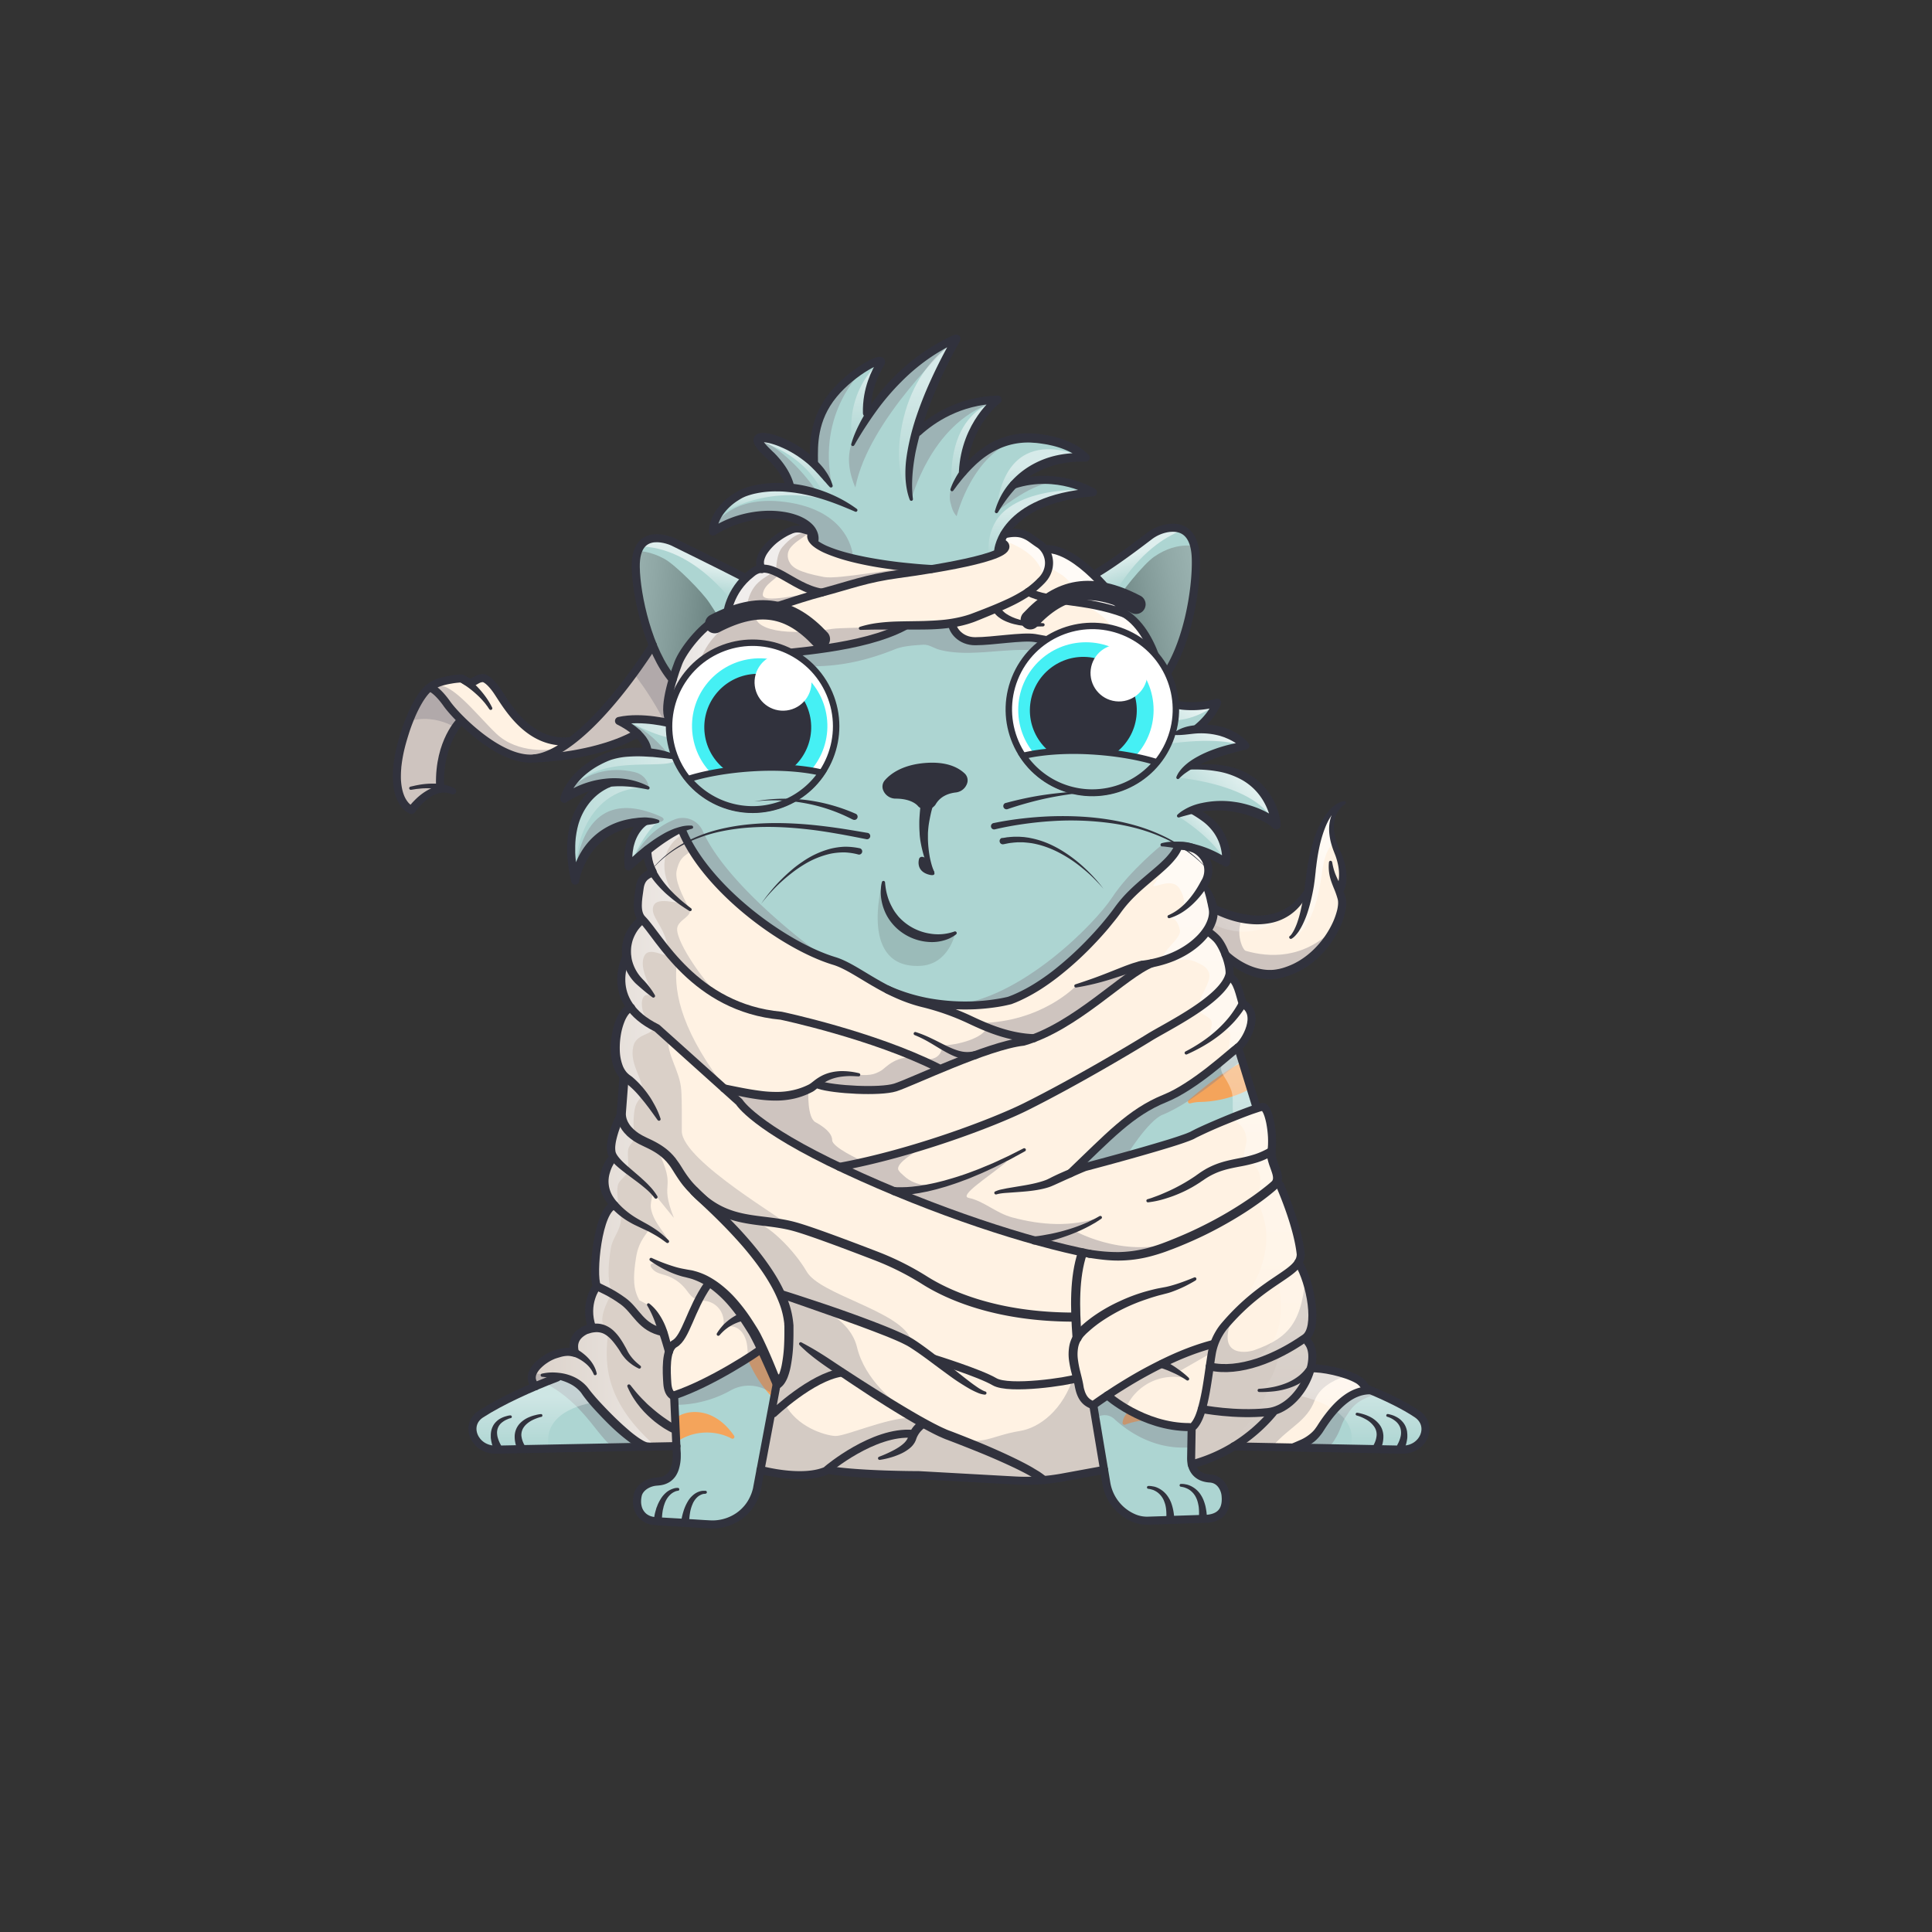 <svg xmlns="http://www.w3.org/2000/svg" viewBox="0 0 3000 3000" xmlns:xlink="http://www.w3.org/1999/xlink"><rect x="0" y="0" width="3000" height="3000" fill="#333333" stroke="none"/><g clip-path="url(#kittyClipPath)"><g id="tail"></g></g><g clip-path="url(#kittyClipPath)"><g id="bodyFur_wrap"><clipPath id="furClipPath"><path d="M1180.9,2282.4s67.3,18.6,104.8,0c46.5,8.2,141,8.2,141,8.2l149.4,8.3a312,312,0,0,0,73.5-4.6l64.9-11.9h0l3.4,20.7a71.6,71.6,0,0,0,43.2,54.3,52.6,52.6,0,0,0,22.2,3.9l91.9-3c22-2.2,30.1-15.7,27.8-36.9-.7-7-6.2-24.5-24.4-25.6-15.8-.8-25.3-8.6-28.1-21.9h0a247.4,247.4,0,0,0,65.4-28h0l261.4,5.1c33.3.6,49.3-37.5,23.2-55.3-19.4-13.2-48.2-27.1-78.3-39.5-2.9-1.2-4.2-8.4-14-14.1-19.5-11.1-55.9-18.3-72.3-17.3h-.5c4.2-16.3,3.2-31.7-4.5-40.9l-4.8-6,.6-.4c21.3-15.1,9.1-85.1-10.6-117.2,0,0,7.4-4.8.7-33.5s-24-79.6-34.1-91.4v-.2c5.4-12.5-10.5-31.4-8.4-47.2v-.2c4.1-23.5-3.7-70.7-14.4-68.9,0,0-7.5,2.3-8.5.2a25.1,25.1,0,0,1-1.4-3.5l-27.5-89.3.6-.4c11.6-8.9,35.7-52.2,6.7-67.4-4.6-13-7.9-36.7-20.4-41.4l-1.3-.3a38.1,38.1,0,0,0,1.3-4.5c.5-7.3-2-18.6-6.1-29.4v-.4l-19.6-72.4h0c-4.3-21.1-10.1-29.8-14.6-36.1h0c1-1.7,2-3.3,2.8-4.8a35.6,35.6,0,0,0-1.9-38.3,40.8,40.8,0,0,0-16.7-13.8h.3a194.9,194.9,0,0,1,50.1,22.2c1.6-8,3.4-56.6-53.7-81.2h0c21.7-7.3,59.4-13.6,105.2,5.9,13.3,5.6,21.8,11.3,26.8,16.9,0,0-6.9-102.9-138.6-88.4h.2c14-10.8,40.8-25,90.2-34.7,0,0-24.8-30.1-77-25.2l3.3-2.5c23-19,30.1-38.9,30.1-38.9a145.8,145.8,0,0,1-52.6,4.8,50.8,50.8,0,0,1-28-11.5l-.2-2.1c-.5-4.1-1.9-14-4.7-26.7l.4-.3c38.5-49.1,53.4-140,51.9-188.6-1.5-44.4-25.2-49.4-43.6-46.6a64.4,64.4,0,0,0-28.7,12.5c-17.5,13.3-55.8,42.5-82.5,57.9l-4,2.2c-22.6-21.8-49.1-40.1-72.3-40.1h-3.8a36.4,36.4,0,0,0-8.8-8.3c-13.7-8.6-23.4-21.9-52.9-14.8l-1,.2c14.1-24.2,49.5-58.3,138-65.2,0,0-55-34-123-12h-.5c46.4-50.2,112.4-42.1,112.4-42.1-15.5-14.4-39.7-26.3-76.9-30-56.7-5.8-94.3,28.2-114.2,53.7l.2-1.7c4-75,54-112,54-112-59.8,1.9-101.3,30-123.7,50.3l-3.6,2.5c18.5-68,55.6-133.3,63.3-146.8,1.2-2.2-7,1.9-7,1.9-67.4,32.5-109.5,84.6-132.3,121l.3-7.9c-1-38,14-65,21-77,8.6-14.8-43.4,11.8-73,48-32,39-30.6,79-30.3,104v3.6a165.2,165.2,0,0,0-53.7-34.6c-18.4-7.1-53.7-14.8-17,19,21.7,20,30.4,38.6,33.8,51l1.1,2.2c-34-3.7-61.3,1.7-77.9,9.8-45.2,24.8-43,58-43,58,62.5-40.6,141.2-28.7,155.4,1.2l-1.4-.2c-8.5-1.3-20.5-8.3-33-3-30.5,12.9-56.3,41.9-45.5,59.5l-1.5.3c-5.1.7-10,3-14.9,7.3a97.5,97.5,0,0,0-8.3,7.2l-5.2-2.6c-31.5-16.3-107.6-53.7-107.6-53.7s-59-28-58,39c.4,29.6,9.1,77.9,25.8,119.7l.8,1.8c-16.6,40.5-53.2,82.2-56.6,111.5-3,4.2,8.2,13.2,32.6,25.3v.2c8.3,7.7,15.2,17.5,15.6,28.5v.8c-22.2-1.6-46.1,0-64,7.7-57.2,24.2-65.3,64.5-65.3,64.5s28.9-22.7,72.6-25.5l-3.6,1.5s-81,27-52,151c0,0,10.6-87.5,108.9-92.2l-1.9,1.2s-29,18-24,69a353.3,353.3,0,0,1,28.2-24.9l.8-1.1s-.7,18.1,8.3,34.4c-5.3,4.3-17.7,5.6-20.3,25.2-2.4,17.5-6.4,36.9,3.5,47.9l.8.8s-26.8,18-24.6,53.2a26.4,26.4,0,0,0,.2,2.9v.6s-22.7,41.8,6.2,80.1l.5.3c-21.8,5-36.8,79.8-10.8,106l-.3,3.9-4,52.7s-.1.9-.1,2.6l-.5.7s-19.3,38.3-14.6,58.7a23.3,23.3,0,0,0,3.3,7l-1.9,2.3s-30.6,36,2.3,71.8l.9.9c-25.7,5.6-35.5,107.4-27.4,125.7h0c-1.2,1.6-20.5,27.7-7.5,64.4l.2.8a56.9,56.9,0,0,0-9.6,2.5c-11.5,5.2-23.3,15.9-17,35.7h-.3c-10.8-2.2-15.1-2.5-31.4,2.9s-48.5,28-30,48.5l.4.4c-30.5,13-61.3,28.1-84.8,43.3-26.5,17.1-10.1,55.9,23.2,55.3l280.3-5.5h0l.5,11.5c.4,23.3-6.6,42.4-29.9,43.5-15.6.8-28.2,9.9-30.7,21.1-4.7,21.5,5.9,38.9,27.3,40.4l84.2,5c26.5,1.6,51.9-11.3,65.4-34.1a72.2,72.2,0,0,0,8.8-23.9l5-26.3"></path><path d="M989.8,1138.8v.2"></path></clipPath><g><g id="bodyFur"><g clip-path="url(#furClipPath)"><path fill="#add5d2" d="M724.1 562.8h1509.4v1824.09H724.1z"></path><path fill="#f4a45b" d="M1943.2 1524c-50.2 16.7-102.2 43.6-138.6 82-32.5 34.2-59.8 72.9-86.3 112a3 3 0 0 0 4.2 4.1q104.7-75.1 216.3-140M1943.3 1642.3c-36 15.8-67.3 40.3-97.4 65.8a2.9 2.9 0 0 0 2.7 5.1 66.4 66.4 0 0 1 15.4-2.1 172.5 172.5 0 0 0 116-48.6M1626.8 1874.4c31.6-35.6 85.9-59 130.6-75.9a3 3 0 0 1 3.5 4.6q-37.2 47.7-78.7 91.5c-9.6 10.1-20.5 20.6-34.3 22.2M1988.6 1745.2c-82.6 41.1-132.4 132-210.2 178.6a2.9 2.9 0 0 0 2.3 5.4l195.4-34.7c32.1-9.4 67-21 84.6-49.5M2062.8 1953.3l-75.7 4.5c-30.7 1.8-62.1 3.8-91 14.3a3 3 0 0 0-.4 5.5 811.4 811.4 0 0 0 100.4 43.5c23.8 8.4 52.1 15.1 72.7.5M1997.3 2100.9l-77.6 55.2a3 3 0 0 0 1.2 5.4c14.5 2.5 29.1 4.5 43.8 5.8 7.5.7 15.3 1.2 22.2-1.6 10.4-4.2 16.5-14.7 21.9-24.4 10.3-18.8 16-33.5 23.9-53.5a3.1 3.1 0 0 0-3.4-4.1c-14.6 3-20.2 8.9-32 17.2zM1678.6 2100.5a352.4 352.4 0 0 1 138.4-72.6 3 3 0 0 1 2.9 5.1c-19.5 19.7-35.9 42.4-54.7 62.9-20.5 22.3-45 42.7-74.2 50.6a2.9 2.9 0 0 1-3.7-2.5l-.8-5.6M1852.9 2169.2a238.2 238.2 0 0 0-72.7 9c-9 2.5-18 5.7-25.3 11.6s-10.7 11.7-11.8 19.1a3 3 0 0 0 4 3.3c31.2-11.6 67.3-9.6 96.8 5.7M878.5 2099.5c6.4 9.2 39.7-6.5 48 1a156.2 156.2 0 0 0 92.2 39.7 3 3 0 0 0 2.1-5.3c-18.7-14.4-32.5-34.6-43.9-55.4-12.9-23.9-23.3-49.1-38.1-71.8-5-7.8-10.8-15.3-18.5-20.4s-17.7-7.5-26.4-4.1-14.7 13.4-11.8 22.2M893 1891.5c5.7 23 56.3 28.8 77.8 38.9a270.9 270.9 0 0 1 103.5 86.7 3 3 0 0 0 5.3-2.7c-26.3-84.1-81.3-148.4-148.4-205.4M947 1665.7c86.2-8.4 168.6 31.7 238.3 81.5a3 3 0 0 0 4.2-4.1c-21-31.3-43-61.9-76.7-86.3-48.8-35.4-104.1-62.8-161.7-78.7M1252.5 1944a373.1 373.1 0 0 1-153.4-134.5 3 3 0 0 1 4.2-4.1c48.2 33.7 132.9 34.1 175.9 76.1M1198.4 2168.9c-23.2-24.2-38.2-55.2-47.8-87.3-8-26.9-12.3-54.8-16.1-82.6a3.1 3.1 0 0 1 5.6-2c24.8 40.7 67.6 71.9 77.2 118.5M1049.3 2201.7c16-11.7 38.7-11.6 56.6-2.9 13.9 6.7 25.1 17.8 33.9 30.5a3 3 0 0 1-3.9 4.4c-27.3-14.5-63.5-12-87.8 7.5"></path><path fill="#eef8f8" d="M1670.5 2030.7c6.9 38.6 13.7 77.2 20.7 115.8 4 22.6 7.9 45.3 12 68 9.4 53.2 9.6 54.1 9.3 56.2-9.7 78.5-486.6 140.6-531 24-5.6-14.6 3.2-56.8 20.7-141.2 10.4-50.5 18.8-83.5 24-105 21.8-114.2 55.1-228.1 124.8-319.1-2.7 28.5 10.7 56.5 29.8 77.8s43.6 36.7 67.7 51.9a108 108 0 0 1 27-90.7l38.5 62.2a202.3 202.3 0 0 0 39.6-106.4c73.8 89.3 98 187.9 116.9 306.5z"></path><path fill="#f4a45b" d="M1146.4 933.8a388.3 388.3 0 0 1 135.9 7.5 3 3 0 0 0 3.5-4 149.8 149.8 0 0 0-66.1-76.2 2.9 2.9 0 0 0-3.3.3l-46.3 36.6-.5.4-25.8 30.5a3 3 0 0 0 2.6 4.9zM1591.7 852.3a271.1 271.1 0 0 0-41 85.9 3 3 0 0 0 4.5 3.3 217.5 217.5 0 0 1 112.5-32.7 3 3 0 0 0 2.1-5.2l-37.9-37-1-.7-35.6-14.6a3.1 3.1 0 0 0-3.6 1zM1372.8 969a2.9 2.9 0 0 0 5.6-1.6c-3.8-44.2-.1-91.7-19.7-131.3-17.8-35.9-108.9-87.6-113-87.7-7.3-.2-38 36-36 56.6 1.1 11.6 64.8 26.4 64.4 32.6-.8 11.7 37.3 38.4 44.8 47.7a422.3 422.3 0 0 1 34.6 49.2c5.6 9.4 13.1 21.6 19.3 34.5zM1494.6 937.8c-4.5 10.7-9.4 20.1-13.9 30.1a3 3 0 0 1-5.8-1.1c-.3-20.4-2.3-67.9-2.3-67.9 2.7-132.5 32.7-260.1 118.1-361.4L1696 708.8l-119 95.9c-38.8 33.2-60.7 80.3-82.4 133.1z"></path></g></g><g id="bodyFur__patch"><defs><clipPath id="bodyFur__patch__a"><path fill="none" d="M1180.9,2282.4s67.3,18.6,104.8,0c46.5,8.2,141,8.2,141,8.2l149.4,8.3a312,312,0,0,0,73.5-4.6l64.9-11.9h0l3.4,20.7a71.6,71.6,0,0,0,43.2,54.3,52.6,52.6,0,0,0,22.2,3.9l91.9-3c22-2.2,30.1-15.7,27.8-36.9-.7-7-6.2-24.5-24.4-25.6-15.8-.8-25.3-8.6-28.1-21.9h0a247.4,247.4,0,0,0,65.4-28h0l261.4,5.1c33.3.6,49.3-37.5,23.2-55.3-19.4-13.2-48.2-27.1-78.3-39.5-2.9-1.2-4.2-8.4-14-14.1-19.5-11.1-55.9-18.3-72.3-17.3h-.5c4.2-16.3,3.2-31.7-4.5-40.9l-4.8-6,.6-.4c21.3-15.1,9.1-85.1-10.6-117.2,0,0,7.4-4.8.7-33.5s-24-79.6-34.1-91.4v-.2c5.4-12.5-10.5-31.4-8.4-47.2v-.2c4.1-23.5-3.7-70.7-14.4-68.9,0,0-7.5,2.3-8.5.2a25.1,25.1,0,0,1-1.4-3.5l-27.5-89.3.6-.4c11.6-8.9,35.7-52.2,6.7-67.4-4.6-13-7.9-36.7-20.4-41.4l-1.3-.3a38.1,38.1,0,0,0,1.3-4.5c.5-7.3-2-18.6-6.1-29.4v-.4l-19.6-72.4h0c-4.3-21.1-10.1-29.8-14.6-36.1h0c1-1.7,2-3.3,2.8-4.8a35.6,35.6,0,0,0-1.9-38.3,40.8,40.8,0,0,0-16.7-13.8h.3a194.9,194.9,0,0,1,50.1,22.2c1.6-8,3.4-56.6-53.7-81.2h0c21.7-7.3,59.4-13.6,105.2,5.9,13.3,5.6,21.8,11.3,26.8,16.9,0,0-6.9-102.9-138.6-88.4h.2c14-10.8,40.8-25,90.2-34.7,0,0-24.8-30.1-77-25.2l3.3-2.5c23-19,30.1-38.9,30.1-38.9a145.8,145.8,0,0,1-52.6,4.8,50.8,50.8,0,0,1-28-11.5l-.2-2.1c-.5-4.1-1.9-14-4.7-26.7l.4-.3c38.5-49.1,53.4-140,51.9-188.6-1.5-44.4-25.2-49.4-43.6-46.6a64.4,64.4,0,0,0-28.7,12.5c-17.5,13.3-55.8,42.5-82.5,57.9l-4,2.2c-22.6-21.8-49.1-40.1-72.3-40.1h-3.8a36.4,36.4,0,0,0-8.8-8.3c-13.7-8.6-23.4-21.9-52.9-14.8l-1,.2c14.1-24.2,49.5-58.3,138-65.2,0,0-55-34-123-12h-.5c46.4-50.2,112.4-42.1,112.4-42.1-15.5-14.4-39.7-26.3-76.9-30-56.7-5.8-94.3,28.2-114.2,53.7l.2-1.7c4-75,54-112,54-112-59.8,1.9-101.3,30-123.7,50.3l-3.6,2.5c18.5-68,55.6-133.3,63.3-146.8,1.2-2.2-7,1.9-7,1.9-67.4,32.5-109.5,84.6-132.3,121l.3-7.9c-1-38,14-65,21-77,8.6-14.8-43.4,11.8-73,48-32,39-30.6,79-30.3,104v3.6a165.2,165.2,0,0,0-53.7-34.6c-18.4-7.1-53.7-14.8-17,19,21.7,20,30.4,38.6,33.8,51l1.1,2.2c-34-3.7-61.3,1.7-77.9,9.8-45.2,24.8-43,58-43,58,62.5-40.6,141.2-28.7,155.4,1.2l-1.4-.2c-8.5-1.3-20.5-8.3-33-3-30.5,12.9-56.3,41.9-45.5,59.5l-1.5.3c-5.1.7-10,3-14.9,7.3a97.5,97.5,0,0,0-8.3,7.2l-5.2-2.6c-31.5-16.3-107.6-53.7-107.6-53.7s-59-28-58,39c.4,29.6,9.1,77.9,25.8,119.7l.8,1.8c-16.6,40.5-53.2,82.2-56.6,111.5-3,4.2,8.2,13.2,32.6,25.3v.2c8.3,7.7,15.2,17.5,15.6,28.5v.8c-22.2-1.6-46.1,0-64,7.7-57.2,24.2-65.3,64.5-65.3,64.5s28.9-22.7,72.6-25.5l-3.6,1.5s-81,27-52,151c0,0,10.6-87.5,108.9-92.2l-1.9,1.2s-29,18-24,69a353.3,353.3,0,0,1,28.2-24.9l.8-1.1s-.7,18.1,8.3,34.4c-5.3,4.3-17.7,5.6-20.3,25.2-2.4,17.5-6.4,36.9,3.5,47.9l.8.8s-26.8,18-24.6,53.2a26.4,26.4,0,0,0,.2,2.9v.6s-22.7,41.8,6.2,80.1l.5.3c-21.8,5-36.8,79.8-10.8,106l-.3,3.9-4,52.7s-.1.9-.1,2.6l-.5.7s-19.3,38.3-14.6,58.7a23.3,23.3,0,0,0,3.3,7l-1.9,2.3s-30.6,36,2.3,71.8l.9.9c-25.7,5.6-35.5,107.4-27.4,125.7h0c-1.2,1.6-20.5,27.7-7.5,64.4l.2.8a56.9,56.9,0,0,0-9.6,2.5c-11.5,5.2-23.3,15.9-17,35.7h-.3c-10.8-2.2-15.1-2.5-31.4,2.9s-48.5,28-30,48.5l.4.4c-30.5,13-61.3,28.1-84.8,43.3-26.5,17.1-10.1,55.9,23.2,55.3l280.3-5.5h0l.5,11.5c.4,23.3-6.6,42.4-29.9,43.5-15.6.8-28.2,9.9-30.7,21.1-4.7,21.5,5.9,38.9,27.3,40.4l84.2,5c26.5,1.6,51.9-11.3,65.4-34.1a72.2,72.2,0,0,0,8.8-23.9l5-26.3"></path></clipPath></defs><g fill="none" clip-path="url(#bodyFur__patch__a)"><path id="bodyFur__patch__left" fill="#add5d2" d="M1020.5,1022.4l-5.9-18.3S942.2,936.6,962.7,851c17.3-73,72.1-44.5,103.5-21,29,21.7,91.8,67.8,91.8,67.8l-8.5,20.3-16,40-39.7,21.7-49.6,83Z"></path><path id="bodyFur__patch__middle" fill="#add5d2" d="M1255.8,838.1l-4.4-18.8-26.7,2.7-120.4,17.3-32.9-57.1s121.5-275.7,125.8-277.1,361.4-4.3,368.5,4.2,145.7,154.3,145.7,154.3V769.3l-124.6,45.5-26.6,14.7,9,26.3-29,13.3-107.3,18.8L1340,873.6l-72.1-20.4Z"></path><path id="bodyFur__patch__right" fill="#add5d2" d="M1812.9,737.9l104.3,162.9s-111.9,175.1-111.9,169.3-26.7-80.8-26.7-80.8l-21.7-19.8s-17.6-17-20.5-21.3-40.2-54.2-40.2-54.2Z"></path></g></g><g id="bodyFur__bandage" fill="#fff2e3"><path d="M1954.1,1720a26.9,26.9,0,0,0,5.7-1.1c10.7-1.8,18.5,45.4,14.4,68.9v.2c-2.1,15.8,13.8,34.7,8.4,47.2v.2c10.1,11.8,27.6,63.2,34.1,91.4s-.7,33.5-.7,33.5c19.7,32.1,31.9,102.1,10.6,117.2l-.6.4,4.8,6c7.7,9.2,8.7,24.6,4.5,40.9h.5c16.4-1,52.8,6.2,72.3,17.3,9.8,5.7,11.1,12.9,14,14.1,0,0-39,12.3-55,39.3s-52.1,52.3-52.1,52.3l-99.2-1.9h0c-20,12.2-65.4,28-65.4,28l.7-57.4c-76,0-130-49-130-49l-24,15,17.3,99.9-64.9,11.9a312,312,0,0,1-73.5,4.6l-149.4-8.3s-94.5,0-141-8.2c-37.5,18.6-104.8,0-104.8,0l25.3-135.9-21-51c-68,48-135,72-135,72v79.3H998.4c-29.2-18.4-86.5-81.4-95.2-94.2s-37.7-15.9-37.7-15.9l-33.9,15.7-.4-.4-1.2-1.4c-15.8-20.2,16.8-42.4,31.2-47.1,16.3-5.4,20.6-5.1,31.4-2.9h.3c-6.3-19.8,5.5-30.5,17-35.7a56.9,56.9,0,0,1,9.6-2.5l-.2-.8c-13-36.7,6.3-62.8,7.5-64.4h0c-8.1-18.3,1.7-120.1,27.4-125.7l-.9-.9c-32.9-35.8-2.3-71.8-2.3-71.8l1.9-2.3a23.3,23.3,0,0,1-3.3-7c-4.7-20.4,14.6-58.7,14.6-58.7l.5-.7c0-1.7.1-2.6.1-2.6l4-52.7.3-3.9c-26-26.2-11-101,10.8-106l-.5-.3c-28.9-38.3-6.2-80.1-6.2-80.1v-.6a26.4,26.4,0,0,1-.2-2.9c-2.2-35.2,24.6-53.2,24.6-53.2l-.8-.8c-9.9-11-5.9-30.4-3.5-47.9,2.6-19.6,15-20.9,20.3-25.2-9-16.3-8.3-34.4-8.3-34.4l51.6-31.4,59.4,86.7,68,60,81.3,45.3,47.3,18,69.4,40,55,19.4,66,3,76-11,79-51,88-91.7c10-17.3,19.3-24.8,29-34.3,25.7-25.3,48.9-48.9,52.3-55.7,4.7-9.3,25.6.2,25.6.2a40.8,40.8,0,0,1,16.7,13.8,35.6,35.6,0,0,1,1.9,38.3c-.8,1.5-1.8,3.1-2.8,4.8h0c4.5,6.3,10.3,15,14.6,36.1h0s106.8,59.3,149.8-35.5h0c.8-5.1,1.5-10.4,2.1-16.1,12-108,52-112,52-112s-36,19-11,76c11.5,26.1,9.5,46.5,5.6,56.4l-2.6,4.9a84.3,84.3,0,0,1,4,11.7c6.1,23.2-25.4,97.6-92.6,115.3-48,12.7-87.7-28.3-87.7-28.3v.4c4.1,10.8,6.6,22.1,6.1,29.4a38.1,38.1,0,0,1-1.3,4.5l1.3.3c12.5,4.7,15.8,28.4,20.4,41.4,29,15.2,4.9,58.5-6.7,67.4,0,0-47.8,42.6-72.8,57.6s-89,40-117,71-69,66-69,66,121-38,127-38,71-29,74-29S1954.1,1720,1954.1,1720Z"></path><path d="M1746.4,952.8c-16-28.7-74.8-100.2-120.7-100.2h-3.9a35.7,35.7,0,0,0-8.7-8.2c-13.7-8.6-23.4-21.9-52.9-14.8l-6,12c30.2,15.1-42.9,31.5-107,42.1h-1c-115.4-6.5-202.5-34.1-185-57.1-8.5-1.3-20.5-8.3-33-3-30.5,12.9-56.3,41.9-45.5,59.5l-1.3.2a29.3,29.3,0,0,0-15.1,7.4c-34.8,27.1-37.6,64.9-37.6,64.9v.9c-7.6,1.6-12.9,3.5-17.6,6.1-22,12-50.3,46.9-58,67.3-2.9,7.4-5.9,16.3-8.7,25.5-11.7-13.6-21.7-31.6-29.9-51.2l-.8-2.1c-40.4,62.3-85,116.5-125.6,147.7l-1.3,1c-66.5,8-100.7-57.2-115.2-78.2-13.1-18.9-21-19.5-21-19.5-9.7-.4-13.6,6.8-21.2,7.1-1.6.1-11.8-6.7-13.3-6.6a120.8,120.8,0,0,0-16.1,1.8c-25.9,4.3-32.4,12.2-32.4,12.2h-1s-20.1,13.1-39.2,73.9c-23.5,75.2-5.6,109,11.6,116.1,0,0,31-44.4,64.2-29.1,0,0-6.2-4.7-19.8-7l-.2-2.3c-1.9-68.3,32.4-100.6,32.4-100.6l.5-.7c26.5,26.3,69.7,60.1,107.5,60.1l6.5-.3c64-2.6,124.3-18.2,159.6-38.9l-.5-.4a125.7,125.7,0,0,0-28.1-18.9c36-8,81.2,4.2,81.2,4.2l1.2-2.5v-.2c2.3-5.2,41-89.5,140.2-102.9l31.3-4c26-3.1,169.5-23.1,189.6-41.7l.5-.9c24.6-.2,49.1-.7,71.6-4l1.9,2.1c14,46.7,92.1,19.4,131.2,22.1,29.8,2,64.8,24,82.1,32.8l117.4,59.9S1799.8,985.8,1746.4,952.8Z"></path></g></g></g><g id="shadow" style="mix-blend-mode:multiply"><defs><clipPath id="shadow__b"><path fill="none" d="M1180.9,2282.4s67.3,18.6,104.8,0c46.5,8.2,141,8.2,141,8.2l149.4,8.3a312,312,0,0,0,73.5-4.6l64.9-11.9h0l3.4,20.7a71.6,71.6,0,0,0,43.2,54.3,52.6,52.6,0,0,0,22.2,3.9l91.9-3c22-2.2,30.1-15.7,27.8-36.9-.7-7-6.2-24.5-24.4-25.6-15.8-.8-25.3-8.6-28.1-21.9h0a247.4,247.4,0,0,0,65.4-28h0l261.4,5.1c33.3.6,49.3-37.5,23.2-55.3-19.4-13.2-48.2-27.1-78.3-39.5-2.9-1.2-4.2-8.4-14-14.1-19.5-11.1-55.9-18.3-72.3-17.3h-.5c4.2-16.3,3.2-31.7-4.5-40.9l-4.8-6,.6-.4c21.3-15.1,9.1-85.1-10.6-117.2,0,0,7.4-4.8.7-33.5s-24-79.6-34.1-91.4v-.2c5.4-12.5-10.5-31.4-8.4-47.2v-.2c4.1-23.5-3.7-70.7-14.4-68.9,0,0-7.5,2.3-8.5.2a25.1,25.1,0,0,1-1.4-3.5l-27.5-89.3.6-.4c11.6-8.9,35.7-52.2,6.7-67.4-4.6-13-7.9-36.7-20.4-41.4l-1.3-.3a38.1,38.1,0,0,0,1.3-4.5c.5-7.3-2-18.6-6.1-29.4v-.4s39.7,41,87.7,28.3c67.2-17.7,98.7-92.1,92.6-115.3a84.3,84.3,0,0,0-4-11.7l2.6-4.9c3.9-9.9,5.9-30.3-5.6-56.4-25-57,11-76,11-76s-40,4-52,112c-.6,5.7-1.3,11-2.1,16.1h0c-43,94.8-149.8,35.5-149.8,35.5h0c-4.3-21.1-10.1-29.8-14.6-36.1h0c1-1.7,2-3.3,2.8-4.8a35.6,35.6,0,0,0-1.9-38.3,40.8,40.8,0,0,0-16.7-13.8h.3a194.9,194.9,0,0,1,50.1,22.2c1.6-8,3.4-56.6-53.7-81.2h0c21.7-7.3,59.4-13.6,105.2,5.9,13.3,5.6,21.8,11.3,26.8,16.9,0,0-6.9-102.9-138.6-88.4h.2c14-10.8,40.8-25,90.2-34.7,0,0-24.8-30.1-77-25.2l3.3-2.5c23-19,30.1-38.9,30.1-38.9a145.8,145.8,0,0,1-52.6,4.8,50.8,50.8,0,0,1-28-11.5l-.2-2.1c-.5-4.1-1.9-14-4.7-26.7l.4-.3c38.5-49.1,53.4-140,51.9-188.6-1.5-44.4-25.2-49.4-43.6-46.6a64.4,64.4,0,0,0-28.7,12.5c-17.5,13.3-55.8,42.5-82.5,57.9l-4,2.2c-22.6-21.8-49.1-40.1-72.3-40.1h-3.8a36.4,36.4,0,0,0-8.8-8.3c-13.7-8.6-23.4-21.9-52.9-14.8l-1,.2c14.1-24.2,49.5-58.3,138-65.2,0,0-55-34-123-12h-.5c46.4-50.2,112.4-42.1,112.4-42.1-15.5-14.4-39.7-26.3-76.9-30-56.7-5.8-94.3,28.2-114.2,53.7l.2-1.7c4-75,54-112,54-112-59.8,1.9-101.3,30-123.7,50.3l-3.6,2.5c18.5-68,55.6-133.3,63.3-146.8,1.2-2.2-7,1.9-7,1.9-67.4,32.5-109.5,84.6-132.3,121l.3-7.9c-1-38,14-65,21-77,8.6-14.8-43.4,11.8-73,48-32,39-30.6,79-30.3,104v3.6a165.2,165.2,0,0,0-53.7-34.6c-18.4-7.1-53.7-14.8-17,19,21.7,20,30.4,38.6,33.8,51l1.1,2.2c-34-3.7-61.3,1.7-77.9,9.8-45.2,24.8-43,58-43,58,62.5-40.6,141.2-28.7,155.4,1.2l-1.4-.2c-8.5-1.3-20.5-8.3-33-3-30.5,12.9-56.3,41.9-45.5,59.5l-1.5.3c-5.1.7-10,3-14.9,7.3a97.5,97.5,0,0,0-8.3,7.2l-5.2-2.6c-31.5-16.3-107.6-53.7-107.6-53.7s-59-28-58,39c.4,29.6,9.1,77.9,25.8,119.7l.8,1.8c-40.7,62.8-85.7,117.2-126.5,148.3l-.4.4c-66.5,8-100.7-57.2-115.2-78.2-13.1-18.9-21-19.5-21-19.5-9.7-.4-13.6,6.8-21.2,7.1-1.6.1-11.8-6.7-13.3-6.6a120.8,120.8,0,0,0-16.1,1.8c-25.9,4.3-32.7,12-32.7,12l-.7.3s-20.1,13.1-39.2,73.9c-23.5,75.2-5.6,109,11.6,116.1,0,0,31-44.4,64.2-29.1,0,0-6.2-4.8-20-7.1v-2.2c-1.9-68.3,32.4-100.6,32.4-100.6l.7-.6,1.3,1.4c26.6,26.1,68.9,58.6,106,58.6l6.5-.3c64-2.6,124.3-18.2,159.6-38.9v.2c8.3,7.7,15.2,17.5,15.6,28.5v.8c-22.2-1.6-46.1,0-64,7.7-57.2,24.2-65.3,64.5-65.3,64.5s28.9-22.7,72.6-25.5l-3.6,1.5s-81,27-52,151c0,0,10.6-87.5,108.9-92.2l-1.9,1.2s-29,18-24,69a353.3,353.3,0,0,1,28.2-24.9l.8-1.1s-.7,18.1,8.3,34.4c-5.3,4.3-17.7,5.6-20.3,25.2-2.4,17.5-6.4,36.9,3.5,47.9l.8.8s-26.8,18-24.6,53.2a26.4,26.4,0,0,0,.2,2.9v.6s-22.7,41.8,6.2,80.1l.5.3c-21.8,5-36.8,79.8-10.8,106l-.3,3.9-4,52.7s-.1.9-.1,2.6l-.5.7s-19.3,38.3-14.6,58.7a23.3,23.3,0,0,0,3.3,7l-1.9,2.3s-30.6,36,2.3,71.8l.9.9c-25.7,5.6-35.5,107.4-27.4,125.7h0c-1.2,1.6-20.5,27.7-7.5,64.4l.2.8a56.9,56.9,0,0,0-9.6,2.5c-11.5,5.2-23.3,15.9-17,35.7h-.3c-10.8-2.2-15.1-2.5-31.4,2.9s-48.5,28-30,48.5l.4.4c-30.5,13-61.3,28.1-84.8,43.3-26.5,17.1-10.1,55.9,23.2,55.3l280.3-5.5h0l.5,11.5c.4,23.3-6.6,42.4-29.9,43.5-15.6.8-28.2,9.9-30.7,21.1-4.7,21.5,5.9,38.9,27.3,40.4l84.2,5c26.5,1.6,51.9-11.3,65.4-34.1a72.2,72.2,0,0,0,8.8-23.9l5-26.3"></path></clipPath><linearGradient id="shadow__a" x1="949.93" x2="1113.48" y1="955.98" y2="955.98" gradientTransform="translate(119.9 -115.7) rotate(6.7)" gradientUnits="userSpaceOnUse"><stop offset="0" stop-color="gray"></stop><stop offset=".14" stop-color="#797979"></stop><stop offset=".35" stop-color="#646464"></stop><stop offset=".6" stop-color="#434343"></stop><stop offset=".89" stop-color="#141414"></stop><stop offset="1"></stop></linearGradient><linearGradient id="shadow__c" x1="402.83" x2="561.37" y1="1020.48" y2="1020.48" gradientTransform="matrix(-0.98, 0.22, 0.22, 0.98, 2055.63, -143.97)" xlink:href="#shadow__a"></linearGradient></defs><g clip-path="url(#shadow__b)"><path style="mix-blend-mode:multiply" fill="#84818a" d="M1207.5,2143.5c-1.2,4.8,4.8-.8,13-9.7,2.9-3.1,7.7-32.8,7-62.3-.7-27.6-6.9-55.1-4-54.7,44.5,6.5,96.7,31.3,107.3,75.3,12.5,51.6,59.2,84.3,59.4,86.7s-117.4-69.9-106.3-62c9.4,6.6,17.4,12.4,15.6,13.3-19.6,9.8-83.7,43.9-81.4,48.5,18.8,37.6,62.9,50.1,78.3,51.2s80.7-28.5,118.8-28.3c1.4,0,23.6,2.7,16,11s40.9,9.3,42,10c47,29,59.9,7.6,111-.6,28.7-4.6,66.9-31.5,83.5-86.6,8.5-28.6,7.5,14.2,9.5,30.2l20.4,15.9,16.9,101-106.3,17.1-134-5-207-8.6-34,6.6-52.3-10.1Z" opacity=".35"></path><path style="mix-blend-mode:multiply" fill="#84818a" d="M1852.2,2218.5s32-152.5,68.4-186c-39.4,75,13.1,69,27.1,64,53.7-19.2,75.9-43,80.2-126.3l92.6,159.5s-64.4,6.6-78.9,44.5c-12.8,33.4-38.5,40.8-64.9,70.9-30.9,35.4-34.7,70.3-87.5,55.4l-38.7-18.1Z" opacity=".35"></path><path style="mix-blend-mode:multiply" fill="#84818a" d="M666.8,1069.5s-85.6,118-29.4,185.4c0,0,15.4-27.3,45.9-29.9,0,0-6.8-68.6,32.4-106.4C715.7,1118.6,691.5,1083.5,666.8,1069.5Z" opacity=".4"></path><path style="mix-blend-mode:multiply" fill="#84818a" d="M672.8,1068.1s108,150.7,184.7,95.4c0,0-52.7,8.6-87.3-24.7C738.9,1108.8,694.2,1049.5,672.8,1068.1Z" opacity=".4"></path><path style="mix-blend-mode:multiply" fill="#84818a" d="M1108.8,816.8s27.4-52,119.4-36,96,81.3,96,81.3-39.4,2.7-63.4-25.3c0,0-35.3-78-148-14Z" opacity=".4"></path><path style="mix-blend-mode:multiply" fill="#84818a" d="M1179.5,682.1s44,16,90,82.7l-45.3-6a111.7,111.7,0,0,0-20-40A269.9,269.9,0,0,1,1179.5,682.1Z" opacity=".4"></path><path style="mix-blend-mode:multiply" fill="#84818a" d="M1338.8,576.1s-70,63.4-47.3,175.4l-31.3-36S1253.5,612.8,1338.8,576.1Z" opacity=".4"></path><path style="mix-blend-mode:multiply" fill="#84818a" d="M1478.8,531.5s-130.6,120-150.6,225.3c0,0-21.4-43.3-1.4-76.7S1395.5,552.8,1478.8,531.5Z" opacity=".4"></path><path style="mix-blend-mode:multiply" fill="#84818a" d="M1414.8,774.1c1,3.7,28-114.6,125.4-148.6,0,0-51.9-10.5-118.3,47.8C1421.9,673.3,1402.2,729.5,1414.8,774.1Z" opacity=".4"></path><path style="mix-blend-mode:multiply" fill="#84818a" d="M1482.2,749.5a36.6,36.6,0,0,0-5.4,34s2,11.3,8.7,18c0,0,24.7-100,98-119.4C1583.5,682.1,1524.8,686.1,1482.2,749.5Z" opacity=".4"></path><path style="mix-blend-mode:multiply" fill="#84818a" d="M1546.8,794.8c-.8,2,50-42.7,88-46,0,0-45.3-9.3-57.3.7S1559.5,764.1,1546.8,794.8Z" opacity=".4"></path><path style="mix-blend-mode:multiply" fill="url(#shadow__a)" d="M960.9,860.5s29.6-15.5,71.3,7.6c17.4,9.8,58.6,51.4,69.5,68.2l12.7,19.5-42.2,40.3-29.4,54.7-49.3-77.3Z" opacity=".4"></path><path style="mix-blend-mode:multiply" fill="url(#shadow__c)" d="M1862.2,850s-31-12.6-70.2,14.6c-16.4,11.4-53.2,56.9-62.4,74.6l-8.6,6.7,42,16.5,43.5,96,34.4-92.8Z" opacity=".4"></path><path style="mix-blend-mode:multiply" fill="#84818a" d="M1892.4,1458.3s-18.3-2.4-14.2-11.8c6-14,5.3-37,12-34,3.2,1.4,42,8,39,14-11.3,22.4.4,48.6,5,49.9,36.2,10.5,90.1,13.4,137.3-34.6,0,0,1.3,102.9-102.9,96.5l-57.1-38.1Z" opacity=".4"></path><path style="mix-blend-mode:multiply" fill="#84818a" d="M1031.7,2254.1l20.5.3-1.4-49c-1.1-20.8-11.6-39.4-14.6-57.3-2.2-12.8,3.4-25.5.5-36.6-4.5-16.8-3.7-38-9.2-50.7-7.3-16.7-14.7-26.5-22.7-35.3l-12.1-6.5c-9.2-17.3-10.2-34-5-66.5,4.5-28.5,18.9-37.5,19.6-44,.2-1,28.7,19.5,28.9,18.5,1-8.8-21-26.5-25.3-50.1-1.5-8,1.8-16.6,2.7-25.5.1-.7,33,40.4,32.8,39.7-24.3-61.6,6.7-39.1-25.9-107.3-.7-1.6,59.4,66.9,60.4,68.3,36.3,47.4,94.3,41.4,136.3,46.4,12.5,1.5-158-95-158.5-142-.2-23.4.5-44.7-.9-64.4-2-28.7-22.3-54.6-19.9-77.9.2-1.4,84.1,69.7,83.2,68.5-69.3-93.3-74.5-149.6-70.1-188.6.2-1.7,63,50.7,61.8,49.4-40-45.4-63-88-61.3-102s25.1-18.5,18.7-30.7c-11.4-21.3-22.8-44.6-19.4-59.3,6.7-28.7,20.6-21.2,22.6-35.8l-16.6-27.6L875.4,1420.9c16.5,200.3-58.3,489.1-75.2,578.1-8.3,43.3-4.9,81.4,5.8,113.9l11.2,42.1,48.3-18.3,37.7,15.9,57,61.9,38.2,32.3Z" opacity=".3"></path><path style="mix-blend-mode:multiply" fill="#84818a" d="M807.3,2130.1c4.6,14,9.3,9.8,16.2,21.8.9,1.5,18.1-6.7,19.7-5.9,78,39.7,89.9,107.7,128,107.7l51.5.2-35.4-16-63.8-60.4L895.8,2148l-35.6-12.1Z" opacity=".4"></path><path style="mix-blend-mode:multiply" fill="#84818a" d="M1152.4,1025.9c.4-.2,27.6-11.3,74.8-18.4,19.3-3,36.6,3.1,56.1-.9s49.2-9.3,59.2-11.5c18.8-4.1,56-19.3,55.7-19.3-17.5-1-24.5-1-43.3-1.3-9.6-.2-53.2.5-62.7,2-90,14-125.7-5.5-117.5-24,.5-1.3,83.3-29.1,82-29.5-8.9-2.6-74.7,16.1-72.2-.5s20.2-21.7,26.7-33c.7-1.3,19.9,17.3,40.3,24.3s48.6-.6,47.3-1.1c-7.2-3,106.9-25.5,100.9-28.2s-98.5,15.5-120,11.5c-40.3-7.5-49.8-15-54.2-23.9-3.1-6.3-3.8-15.1,2.7-22.6,9.3-10.8,17.7-12.7,28-23-85-25-125,127-125,127l-51,38-36,62-34-46-57,79-100,92,1.6,12.3,141.4-46.7-28.7-22.6,68-2.7,9.3-.7S1071.3,1052.3,1152.4,1025.9Z" opacity=".4"></path><path style="mix-blend-mode:multiply" fill="#84818a" d="M979.5,1342.8s19.3-21.3,51.3-41.3l26-13.4s75.4,146,206.7,186c0,0-134.8-98.7-172.3-183.7a34,34,0,0,0-43.8-17.9c-22.8,9.3-51.2,29-67.9,70.3" opacity=".4"></path><path style="mix-blend-mode:multiply" fill="#84818a" d="M893.5,1359.5s3.3-149.4,132.7-91.4c6.7,3.1,5.5,7.2-3.5,8.9,0,0-90.5-12.9-129.2,82.5" opacity=".4"></path><path style="mix-blend-mode:multiply" fill="#84818a" d="M1007.5,1223.5s-63.3-20.7-121.3,10.6c-22.4,12.1,22-53.3,98.6-35.3C1006.9,1204,1007.5,1223.5,1007.5,1223.5Z" opacity=".4"></path><path style="mix-blend-mode:multiply" fill="#84818a" d="M962.5,1122.5s26.3-11,77,50.3c2.7,3.3-7.3-2-7.3-2l-26.7-3.3S998.5,1138.5,962.5,1122.5Z" opacity=".4"></path><path style="mix-blend-mode:multiply" fill="#84818a" d="M1116.2,1880.8s33.3,14.7,54,16.7,62,42,82.6,77.3,140.7,60,160.7,102.7l-198.7-70-98.6-126.7" opacity=".35"></path><path style="mix-blend-mode:multiply" fill="#84818a" d="M1675.5,1816.8l72.7-20.7s34.3-56,57-65.1c51-20.5,123.1-85.6,123.1-85.6s.4-19.1-11.6-10.4c-38.3,19.1-122,78-151.2,99.1C1719.5,1767.5,1675.5,1816.8,1675.5,1816.8Z" opacity=".4"></path><path style="mix-blend-mode:multiply" fill="#84818a" d="M1002.5,966.9l-35.3,58.6s36.1,38.4,66.1,98.4c0,0,1.5-45.4,10.9-70.4C1044.2,1053.5,1007,1010.4,1002.5,966.9Z" opacity=".4"></path><path style="mix-blend-mode:multiply" fill="#84818a" d="M629.2,1108.5l39.2-44.2,52.8,57.2-7,13s-39-32-90-11Z" opacity=".4"></path><path style="mix-blend-mode:multiply" fill="#84818a" d="M1751.2,1505.5l-80,25s-53,57-150,58c0,0,10.8,2.3,10,8-1.6,10.6-30.9,25-68,27,0,0,1,28-35,20s-53.2,15.2-60,19c-11,6-17,9-49,5s-47,16-47,16,36,15,100,11,108-53,142-57,110-20,145-49,109-83,109-83Z" opacity=".4"></path><path style="mix-blend-mode:multiply" fill="#84818a" d="M1255.2,1694.5s-2,41,11,48,26,17,26,28,44,31,44,31l44-9s49.7-9,45.3-6.4c-30,18-33.1,27.2-30,31.4s2.2,2.8,7.7,8c21,20,47,13,42,16s11,1,23-3c0,0,101.7-40.1,94-33.7-27.4,22.7-74,52-58,55.3,24.1,5.1,42,23.5,68,30.4,45,12,91,15,135,0,0,0-24,18-38,21,0,0,88,50,177,9,0,0-68,48-146,31s-300-96-300-96l-147-67-97-66-23-30,67,9Z" opacity=".4"></path><path style="mix-blend-mode:multiply" fill="#84818a" d="M1704.8,2200.1h0a22,22,0,0,1,25.5,3.3c18.6,17.2,59.9,47.9,115.9,44.1l1.3-30.7s-76.7-6-124.7-49.3l-25.3,11.3Z" opacity=".4"></path><path style="mix-blend-mode:multiply" fill="#84818a" d="M1049.6,2181.3s41.6,2.2,85-22.3a58.3,58.3,0,0,1,64.3,5h0l5.9-25.9-21.3-46s-93.3,65.4-138.7,74Z" opacity=".4"></path><path style="mix-blend-mode:multiply" fill="#84818a" d="M1804.2,1311.8s-50.4,40.7-77.2,81.7-142.7,158.5-248.3,167.2c0,0,119.8,19.8,231.5-114.6,0,0,68.2-76.2,109.1-118.7l10.9-13.9Z" opacity=".4"></path><path style="mix-blend-mode:multiply" fill="#84818a" d="M1035.7,1981a65.1,65.1,0,0,1,28.3,19.9c4.7,5.7,8.7,12.5,15.3,15.8s12.7,2.5,19.1,3.9a32.8,32.8,0,0,1,21.6,16.8,33.3,33.3,0,0,1,1.5,27.3c5.6-6,15.5-6.6,22.8-2.6s11.9,11.5,14.2,19.4,2.4,16.3,2.6,24.5c3.1-2.8,7.3-3.7,11.2-5.1s8-4.1,8.8-8.1-1.1-6.7-2.7-9.7c-11.4-20.5-22.9-41.2-39-58.3s-37.7-30.9-59.8-41c-18.6-8.5-39.1-17.1-59.1-21.4-6.4-1.5-14-.4-8.1,7.2S1027.7,1978.2,1035.7,1981Z" opacity=".3"></path><path style="mix-blend-mode:multiply" fill="#84818a" d="M1749,2184.5a80.8,80.8,0,0,1,93-44.1l-12.2-10.2,44.6-25.6c2.9-1.7,5.9-3.4,7.7-6.3s1.8-7-.8-9.1-6-1.3-9-.6c-10.4,2.6-20.8,5.1-31,8.3-34.5,10.6-63.3,29-94.1,47.9-6.1,3.7-15.6,7-19,13.2s-3,15.3,3,19.2" opacity=".3"></path><path style="mix-blend-mode:multiply" fill="#84818a" d="M2075.6,2230.2c-4,7-8.2,14.4-15.1,18.5s-12.9,3.8-19.6,4.2l-19.3,1.2a4.9,4.9,0,0,1-3.6-.7c-2.5-1.9.1-5.8,2.6-7.7a162.3,162.3,0,0,0,26.1-26.3c14-18,24.6-39.7,44.2-52.7,6.9-4.6,60.8-4.2,50.8-2.2-37.5,7.5-45.7,26.6-50.5,33.4C2083.3,2208.9,2082.3,2218.4,2075.6,2230.2Z" opacity=".4"></path><path style="mix-blend-mode:multiply" fill="#84818a" d="M1173.1,1036.1c30.7-.7,61.3-1.1,92-1.5,44.3-.5,83.9-10.1,125-26.6,12.2-4.9,29-5.9,42.1-6.8,10.9-.8,16.4,5,27,7.8,43.5,11.5,96.6-2,141,.5s87.1,13.8,125.2,36.7a238.3,238.3,0,0,0-163.2-56.4c-22,1-44.9,4.9-65.3-3.5-13.4-5.6-24.5-16.1-38.4-20.2-24.2-7.1-48.8,6.7-71.9,16.6-45.4,19.5-94.9,25-143.4,31.2-24.7,3.2-48.8,3.3-73,8.8-16.7,3.8-54.4,12.3-65.2,26.8C1099.5,1056.8,1142.4,1036.8,1173.1,1036.1Z" opacity=".4"></path></g></g><g id="highlight" style="mix-blend-mode:overlay"><defs><clipPath id="highlight__c"><path fill="none" d="M1180.9,2282.4s67.3,18.6,104.8,0c46.5,8.2,141,8.2,141,8.2l149.4,8.3a312,312,0,0,0,73.5-4.6l64.9-11.9h0l3.4,20.7a71.6,71.6,0,0,0,43.2,54.3,52.6,52.6,0,0,0,22.2,3.9l91.9-3c22-2.2,30.1-15.7,27.8-36.9-.7-7-6.2-24.5-24.4-25.6-15.8-.8-25.3-8.6-28.1-21.9h0a247.4,247.4,0,0,0,65.4-28h0l261.4,5.1c33.3.6,49.3-37.5,23.2-55.3-19.4-13.2-48.2-27.1-78.3-39.5-2.9-1.2-4.2-8.4-14-14.1-19.5-11.1-55.9-18.3-72.3-17.3h-.5c4.2-16.3,3.2-31.7-4.5-40.9l-4.8-6,.6-.4c21.3-15.1,9.1-85.1-10.6-117.2,0,0,7.4-4.8.7-33.5s-24-79.6-34.1-91.4v-.2c5.4-12.5-10.5-31.4-8.4-47.2v-.2c4.1-23.5-3.7-70.7-14.4-68.9,0,0-7.5,2.3-8.5.2a25.1,25.1,0,0,1-1.4-3.5l-27.5-89.3.6-.4c11.6-8.9,35.7-52.2,6.7-67.4-4.6-13-7.9-36.7-20.4-41.4l-1.3-.3a38.1,38.1,0,0,0,1.3-4.5c.5-7.3-2-18.6-6.1-29.4v-.4s39.7,41,87.7,28.3c67.2-17.7,98.7-92.1,92.6-115.3a84.3,84.3,0,0,0-4-11.7l2.6-4.9c3.9-9.9,5.9-30.3-5.6-56.4-25-57,11-76,11-76s-40,4-52,112c-.6,5.7-1.3,11-2.1,16.1h0c-43,94.8-149.8,35.5-149.8,35.5h0c-4.3-21.1-10.1-29.8-14.6-36.1h0c1-1.7,2-3.3,2.8-4.8a35.6,35.6,0,0,0-1.9-38.3,40.8,40.8,0,0,0-16.7-13.8h.3a194.9,194.9,0,0,1,50.1,22.2c1.6-8,3.4-56.6-53.7-81.2h0c21.7-7.3,59.4-13.6,105.2,5.9,13.3,5.6,21.8,11.3,26.8,16.9,0,0-6.9-102.9-138.6-88.4h.2c14-10.8,40.8-25,90.2-34.7,0,0-24.8-30.1-77-25.2l3.3-2.5c23-19,30.1-38.9,30.1-38.9a145.8,145.8,0,0,1-52.6,4.8,50.8,50.8,0,0,1-28-11.5l-.2-2.1c-.5-4.1-1.9-14-4.7-26.7l.4-.3c38.5-49.1,53.4-140,51.9-188.6-1.5-44.4-25.2-49.4-43.6-46.6a64.4,64.4,0,0,0-28.7,12.5c-17.5,13.3-55.8,42.5-82.5,57.9l-4,2.2c-22.6-21.8-49.1-40.1-72.3-40.1h-3.8a36.4,36.4,0,0,0-8.8-8.3c-13.7-8.6-23.4-21.9-52.9-14.8l-1,.2c14.1-24.2,49.5-58.3,138-65.2,0,0-55-34-123-12h-.5c46.4-50.2,112.4-42.1,112.4-42.1-15.5-14.4-39.7-26.3-76.9-30-56.7-5.8-94.3,28.2-114.2,53.7l.2-1.7c4-75,54-112,54-112-59.8,1.9-101.3,30-123.7,50.3l-3.6,2.5c18.5-68,55.6-133.3,63.3-146.8,1.2-2.2-7,1.9-7,1.9-67.4,32.5-109.5,84.6-132.3,121l.3-7.9c-1-38,14-65,21-77,8.6-14.8-43.4,11.8-73,48-32,39-30.6,79-30.3,104v3.6a165.2,165.2,0,0,0-53.7-34.6c-18.4-7.1-53.7-14.8-17,19,21.7,20,30.4,38.6,33.8,51l1.1,2.2c-34-3.7-61.3,1.7-77.9,9.8-45.2,24.8-43,58-43,58,62.5-40.6,141.2-28.7,155.4,1.2l-1.4-.2c-8.5-1.3-20.5-8.3-33-3-30.5,12.9-56.3,41.9-45.5,59.5l-1.5.3c-5.1.7-10,3-14.9,7.3a97.5,97.5,0,0,0-8.3,7.2l-5.2-2.6c-31.5-16.3-107.6-53.7-107.6-53.7s-59-28-58,39c.4,29.6,9.1,77.9,25.8,119.7l.8,1.8c-40.7,62.8-85.7,117.2-126.5,148.3l-.4.4c-66.5,8-100.7-57.2-115.2-78.2-13.1-18.9-21-19.5-21-19.5-9.7-.4-13.6,6.8-21.2,7.1-1.6.1-11.8-6.7-13.3-6.6a120.8,120.8,0,0,0-16.1,1.8c-25.9,4.3-32.7,12-32.7,12l-.7.3s-20.1,13.1-39.2,73.9c-23.5,75.2-5.6,109,11.6,116.1,0,0,31-44.4,64.2-29.1,0,0-6.2-4.8-20-7.1v-2.2c-1.9-68.3,32.4-100.6,32.4-100.6l.7-.6,1.3,1.4c26.6,26.1,68.9,58.6,106,58.6l6.5-.3c64-2.6,124.3-18.2,159.6-38.9v.2c8.3,7.7,15.2,17.5,15.6,28.5v.8c-22.2-1.6-46.1,0-64,7.7-57.2,24.2-65.3,64.5-65.3,64.5s28.9-22.7,72.6-25.5l-3.6,1.5s-81,27-52,151c0,0,10.6-87.5,108.9-92.2l-1.9,1.2s-29,18-24,69a353.3,353.3,0,0,1,28.2-24.9l.8-1.1s-.7,18.1,8.3,34.4c-5.3,4.3-17.7,5.6-20.3,25.2-2.4,17.5-6.4,36.9,3.5,47.9l.8.8s-26.8,18-24.6,53.2a26.4,26.4,0,0,0,.2,2.9v.6s-22.7,41.8,6.2,80.1l.5.3c-21.8,5-36.8,79.8-10.8,106l-.3,3.9-4,52.7s-.1.9-.1,2.6l-.5.7s-19.3,38.3-14.6,58.7a23.3,23.3,0,0,0,3.3,7l-1.9,2.3s-30.6,36,2.3,71.8l.9.9c-25.7,5.6-35.5,107.4-27.4,125.7h0c-1.2,1.6-20.5,27.7-7.5,64.4l.2.8a56.9,56.9,0,0,0-9.6,2.5c-11.5,5.2-23.3,15.9-17,35.7h-.3c-10.8-2.2-15.1-2.5-31.4,2.9s-48.5,28-30,48.5l.4.4c-30.5,13-61.3,28.1-84.8,43.3-26.5,17.1-10.1,55.9,23.2,55.3l280.3-5.5h0l.5,11.5c.4,23.3-6.6,42.4-29.9,43.5-15.6.8-28.2,9.9-30.7,21.1-4.7,21.5,5.9,38.9,27.3,40.4l84.2,5c26.5,1.6,51.9-11.3,65.4-34.1a72.2,72.2,0,0,0,8.8-23.9l5-26.3"></path></clipPath><linearGradient id="highlight__a" x1="2123.57" x2="2123.57" y1="2248.97" y2="2122.47" gradientUnits="userSpaceOnUse"><stop offset="0" stop-color="#fff" stop-opacity="0"></stop><stop offset=".72" stop-color="#fff"></stop></linearGradient><linearGradient id="highlight__d" x1="1058.62" x2="1058.62" y1="2253.08" y2="2136.81" gradientTransform="matrix(-1, 0, 0, 1, 1878.82, 0)" xlink:href="#highlight__a"></linearGradient><linearGradient id="highlight__b" x1="1068.49" x2="1068.49" y1="922.04" y2="829.52" gradientTransform="matrix(0.99, 0.15, -0.15, 0.99, 146.33, -154.07)" gradientUnits="userSpaceOnUse"><stop offset="0" stop-color="#fff" stop-opacity="0"></stop><stop offset=".48" stop-color="#fff"></stop></linearGradient><linearGradient id="highlight__e" x1="1684.2" x2="1684.2" y1="814.09" y2="721.56" gradientTransform="matrix(-0.98, 0.3, 0.3, 0.98, 3211.29, -408.82)" xlink:href="#highlight__b"></linearGradient><linearGradient id="highlight__f" x1="1845.11" x2="1845.11" y1="2256.38" y2="826.5" xlink:href="#highlight__a"></linearGradient><linearGradient id="highlight__g" x1="1855.66" x2="2189.38" y1="1520.14" y2="1200.39" xlink:href="#highlight__a"></linearGradient><linearGradient id="highlight__h" x1="1626.26" x2="1626.26" y1="865.82" y2="761.41" xlink:href="#highlight__a"></linearGradient><linearGradient id="highlight__i" x1="1621.51" x2="1621.51" y1="797.64" y2="698.48" xlink:href="#highlight__a"></linearGradient><linearGradient id="highlight__j" x1="1522.61" x2="1522.61" y1="759.56" y2="619.79" xlink:href="#highlight__a"></linearGradient><linearGradient id="highlight__k" x1="1451.05" x2="1451.05" y1="776.88" y2="520.38" xlink:href="#highlight__a"></linearGradient><linearGradient id="highlight__l" x1="1350.64" x2="1350.64" y1="689.66" y2="551.63" xlink:href="#highlight__a"></linearGradient><linearGradient id="highlight__m" x1="1225.77" x2="1225.77" y1="774.89" y2="679.01" xlink:href="#highlight__a"></linearGradient><linearGradient id="highlight__n" x1="1225.33" x2="1225.33" y1="797.09" y2="758.12" xlink:href="#highlight__a"></linearGradient><linearGradient id="highlight__o" x1="1731.06" x2="1832.22" y1="1109.09" y2="1012.16" xlink:href="#highlight__a"></linearGradient><linearGradient id="highlight__p" x1="1819.87" x2="1935.38" y1="1224.13" y2="1113.46" xlink:href="#highlight__a"></linearGradient><linearGradient id="highlight__q" x1="1869.55" x2="1977.55" y1="1286.63" y2="1183.16" xlink:href="#highlight__a"></linearGradient><linearGradient id="highlight__r" x1="1856.48" x2="1912.92" y1="1325.64" y2="1271.56" xlink:href="#highlight__a"></linearGradient><linearGradient id="highlight__s" x1="806.7" x2="1254.65" y1="1536.1" y2="1536.1" xlink:href="#highlight__a"></linearGradient></defs><g clip-path="url(#highlight__c)"><path fill="url(#highlight__a)" d="M2013.7,2166.5s98.7,17,83.8,79.5l92.7,3,43.3-6.5-4.3-68.5-191.5-51.5Z" opacity=".41"></path><path style="mix-blend-mode:overlay" fill="url(#highlight__d)" d="M923.5,2177.5s-85.5,10.1-70.6,72.6l-92.7,3-43.3-6.5,4.3-68.5,149-41.3,30.6,13.3Z" opacity=".4"></path><path style="mix-blend-mode:overlay" fill="url(#highlight__b)" d="M977.6,849.9s76-18.8,157.6,81.6l25-35s-68.7-87.2-142.4-70.7C968.4,836.9,977.6,849.9,977.6,849.9Z" opacity=".6"></path><path fill="url(#highlight__e)" d="M1878.6,815.2s-80.1-7.7-148,106.4L1700,889.8s56.8-98.7,134.1-93C1886,800.6,1878.6,815.2,1878.6,815.2Z" opacity=".6"></path><path fill="url(#highlight__f)" d="M1808.2,1083.5c-8-86-59-131-59-131s-19-21-54-57C1650.6,849.7,1589,807,1558.5,836l-10.7.6s63.4,12.9,72.4,58.9c.3,1.9,6.3-12,9-12,8,0,7.7,2.4,16,7,18,10,30.6,34.6,34,46,1.5,5.2,44,14,54,55,3.1,12.9-1,35-24,35,1.7,6,7.3,6.7,17.1,12.1Zm90.5,291-12.5-48.5-53.5-14-42.1,63.3c1.5,4.7,30.2-14.5,41.6,5.5,23.5,41.5-27.5,39.9-16,43.3,7.2,2.2,12.8,5.6,16,20.4,2.7,12.9-30.8,33.8-26.7,46.3,2.5,7.5,30-6,49.3,2,17.5,7.2,20.4,11.7,22.7,18.7,4.5,13.7-19.4,40-15,53.6,1.3,4.1.6,6.9,4.3,9,8.4,4.8,13,7.6,14.4,11.9,2.5,7.8-5.6,19.8-3.2,27.5.7,2.2,19.4-17.6,20.2-15.4s13.3-1.5,12,11.9c-.8,7.7-1.5,25-10.5,39-10.1,15.6,3,19.5,12,43.5,5,13.5.3,29.4,4.4,42.8,3.4,11.1,16.7,9.5,19.4,32.8,1.4,12.2-10.5,31.2.8,34.7,13.2,4,19.3,16.2,20.5,25.3,2.7,19.4-6.6,23-3.7,33.3l.6,2c5.5,19.9,11.4,32.3,12.5,50.7,1.3,23.4-3.9,40.9-8.7,56-5.3,16.7-22.8,42.6-22,46.7.4,2,48.8-30.1,49.2-28.2,7.5,41.9,10.8,90.9-35.9,121.5-1.9,1.3,37-7.4,36.6-5.2-3.4,17.5-11.8,45-29,51.3-1.8.6,13.6-.3,12.9,1.4l-1.2,2.6c-29.9,67.1-79.4,96.2-79.4,96.2l61.1-35.5s74.4-56.6,83.9-89.4c20.7-71.9,127.6-51.2,105.8-165.9-13.8-72.4-73.3-265.2-136.2-460.1-2.3-6.9-30.3,11.5-55.1,5.3-26.7-6.7-50.3-37.9-52.7-45.3-.6-1.8-15.6-5.7-18.7-16.7s5.2-16.6,8.9-27.8Z" opacity=".7"></path><path fill="url(#highlight__g)" d="M1877.2,1431.5s59,39,114-8,41-55,41-55,8,49-26,88c0,0,34-7,46-98s47-26,60-43,1-130-37-90-89,172-133,165S1877.2,1431.5,1877.2,1431.5Z" opacity=".7"></path><path fill="url(#highlight__h)" d="M1717.6,762.7s-101.9-14.1-155.5,28.8c-34.9,28-26.2,73.4-26.2,73.4l15.7-4.4s-2.6-25.3,7.9-27.9S1717.6,762.7,1717.6,762.7Z" opacity=".5"></path><path fill="url(#highlight__i)" d="M1696.6,717.2s-124-73.3-148,63.4l-2.2,16.1S1549,704.1,1696.6,717.2Z" opacity=".5"></path><path fill="url(#highlight__j)" d="M1568.2,618.5s-97.8,0-90.8,139.8l33.2-40.2Z" opacity=".5"></path><path fill="url(#highlight__k)" d="M1506.2,518.1s-88.2,30.5-107.5,152.8c-7.8,50.2,1.8,82.7,15.8,103.7C1414.5,774.6,1392.6,677.9,1506.2,518.1Z" opacity=".5"></path><path fill="url(#highlight__l)" d="M1379.5,550.4s-69.9,43.7-55.9,138l38.5-67.3Z" opacity=".5"></path><path fill="url(#highlight__m)" d="M1155.9,679.7s88.2,10.5,124,90l15.8,4.3S1257.2,664,1155.9,679.7Z" opacity=".5"></path><path fill="url(#highlight__n)" d="M1122.7,796.7s90-60.2,205.3-3.5C1328,793.2,1145.4,711.1,1122.7,796.7Z" opacity=".5"></path><path fill="url(#highlight__o)" d="M1680.8,1022.9s70.1,46.8,84.3,64.5,48.9,53.2,116.9,11.4c0,0-68.7,6.3-165.8-63.8C1716.2,1035,1706.3,1029.3,1680.8,1022.9Z" opacity=".7"></path><path fill="url(#highlight__p)" d="M1823.5,1138.1s90-27.3,136,44c0,0-8-50.6-166-24C1793.5,1158.1,1802.2,1146.1,1823.5,1138.1Z" opacity=".7"></path><path fill="url(#highlight__q)" d="M1828.2,1207.5s148.6,11.3,156,90.6c0,0,47.3-121.3-127.4-116C1856.8,1182.1,1843.5,1186.1,1828.2,1207.5Z" opacity=".7"></path><path fill="url(#highlight__r)" d="M1828.2,1266.8s81.3,48.7,80.6,94.7c0,0,26.7-74.7-38.6-108Z" opacity=".7"></path><path style="mix-blend-mode:overlay" fill="url(#highlight__s)" d="M1090.8,1016.8c-9.3,20.7-15.3,40.7-13.3,52,.7,4.2,32.4-27.8,35.3-18.7-46.6,54-48.9,87.6-54,92.7-7.3,7.3-32.6,3.3-78-20-5.3-2.7,27.7,33.7,27.4,42-.2,2.6,43.8,7.6,43.3,11.3-3.3,25.4-116-10.6-160.7,46.7-4.2,5.5,62-19.3,112,0-103.3,0-112.5,123-107.3,125.3s10.7-32.5,44.7-54.6c24.6-16,83.6-19.4,80.3-16.7-18.7,15.3-39.1,57-39,59.3.6,10.3,79.3-58.6,77.3-48-1.5,8,4.2,5.2-2.6,9.9-31.9,21.8-32.5,63.5-3.3,100.7,7.5,9.5-39.2-12.2-39.2,13.8,0,15.2,23,32.5,23.9,67.7.3,11.2-29.4-13.4-37.4,4.8-10.7,24,23.4,66.3,10.6,61.1s-16.2,7.7-13.1,21.9c3.5,16.5,19.9,19.8,18.8,25.4-2.8,15.2-28.8,10.3-33.3,32.1-6,28.6,17.6,52.3,14.1,71.4-2.1,11.2-9.1,11.1-11.8,25.9-2.1,11.4-2.3,28.7-.6,40.7,1.4,9.1-7.8,12.6-9.4,21.3s1.2,23.3-.4,31.9c-2,10.8-14.1,14.7-15.9,24.8-2.2,11.6,1,27.5,3.9,39.9,5.8,24.4-11,37.2-14.3,55.4-9.6,53.7,2,70,2,70s-24.6,40-12,52.7c1.3,1.2,6.3,5.5,6,7.3-6,44.4-8.8,104.1,67.9,174.2l-12.5,10.5s-52.7-32.2-89.4-88c-10.3-15.7-26.3-30.4-42.6-23.4-37.4,16-68.7,26.2-60-40,20.5-156.9,172-738.6,172-738.6l-2.7-8-2-8.7-85.3,19.3-4-69.3,13.3-36.7,28.7-39.3-48,14,22-31.3,30.6-22.7,42-9.1,32.7-5.6-14-23.3-26-24,72,7.3-3.3-36.6,27.3-80s25.3-35.4,54.7-49.4c18.4-8.8,20-36.8,33.3-56.6,4.6-6.9,26.7-15.9,28-24,4.7-28.7,26-44.3,48-53.4,11.9-4.9,25.2-5.4,27.2,4.6,0,0-15.4-7.6-40,21-7,8.1-9.5,23.5-9.6,40-.1,3.6-2-3.3-4.9-1.2-8.6,5.9-21.4,12.3-29,23-14.5,20.1-10,40-16,43C1129.9,967.3,1104.3,987,1090.8,1016.8Z" opacity=".7"></path></g></g><g id="body"><path fill="none" stroke="#31323d" stroke-linecap="round" stroke-linejoin="round" stroke-width="12.5" d="M1976.7,2193.5a248.1,248.1,0,0,1-126.2,80.4"></path><path fill="none" stroke="#31323d" stroke-linecap="round" stroke-linejoin="round" stroke-width="12.5" d="M1922.4 1626.3L1949.9 1715.6"></path><path fill="#31323d" d="M1032.8,2100.5c-1.9-6.5-3.7-13-5.7-19.3s-4.3-12.5-6.5-18.6-4.2-12.2-6.8-18.1a157.7,157.7,0,0,0-8.8-17.4h0a2.2,2.2,0,0,1,.8-3.1,2.5,2.5,0,0,1,2.5.2,69.7,69.7,0,0,1,14.3,15.4,103.1,103.1,0,0,1,10.1,18.4,145.1,145.1,0,0,1,6.5,19.6c1.8,6.6,3.7,13.1,5.6,19.4h0a6.3,6.3,0,0,1-4.3,7.8A6.2,6.2,0,0,1,1032.8,2100.5Z"></path><path fill="#31323d" d="M1213.8,2141.4l-28,148.6-3.5,18.6c-.3,1.5-.6,3.2-.9,4.9s-.8,3.3-1.3,5a85,85,0,0,1-3.5,9.6,75.1,75.1,0,0,1-10.8,17.5,76.5,76.5,0,0,1-15.1,13.9,78.2,78.2,0,0,1-38.3,13.7,88.7,88.7,0,0,1-10.3.1l-9.5-.6-18.9-1.1-37.8-2.2-18.9-1.1a45.9,45.9,0,0,1-10.9-2.2,36.3,36.3,0,0,1-10-5.5,27.2,27.2,0,0,1-4.3-4,33.8,33.8,0,0,1-3.5-4.7,38.1,38.1,0,0,1-4.3-10.5,46.2,46.2,0,0,1-1.1-11,49,49,0,0,1,.4-5.4c.1-.8.3-1.7.4-2.6l.3-1.3a12.1,12.1,0,0,1,.3-1.4,27.5,27.5,0,0,1,5.4-10.8,33.9,33.9,0,0,1,8.5-7.6,44.3,44.3,0,0,1,20.6-6.9l2.5-.2,2-.2a25.3,25.3,0,0,0,3.8-.7,20.6,20.6,0,0,0,6.5-3.1c3.9-2.7,6.6-7,8.3-12.1a56.8,56.8,0,0,0,2.7-16.8v-4.4l-.2-4.7-.5-9.4-3.4-75.5a6.3,6.3,0,0,1,12.5-.6l3.4,75.7.4,9.4.3,4.7v5.1a70.6,70.6,0,0,1-3.2,20.5,41.7,41.7,0,0,1-4.8,10,34.2,34.2,0,0,1-8.1,8.3,34.5,34.5,0,0,1-10.5,4.9,38.2,38.2,0,0,1-5.5,1.1l-2.7.3-2.3.2a32.1,32.1,0,0,0-14.9,4.9c-4.3,2.8-7.6,6.7-8.6,10.9a3.7,3.7,0,0,1-.2.9l-.2,1-.3,2a29.3,29.3,0,0,0-.3,4.1,28.7,28.7,0,0,0,.8,7.8,22,22,0,0,0,7.6,12.3,23.9,23.9,0,0,0,6.5,3.5,31,31,0,0,0,7.6,1.5l18.8,1.1,37.8,2.2,18.8,1.2,9.4.5a63.2,63.2,0,0,0,8.7-.1,65.8,65.8,0,0,0,32.1-11.4,63.2,63.2,0,0,0,12.6-11.6,61.7,61.7,0,0,0,9-14.7,56,56,0,0,0,3-8.1c.4-1.3.8-2.7,1.1-4.1s.5-2.9.8-4.4l3.5-18.6,28-148.8a6.2,6.2,0,0,1,7.3-4.9A6.3,6.3,0,0,1,1213.8,2141.4Z"></path><path fill="#31323d" d="M1095.2,2319.6h-1.5l-1.7.2a17.3,17.3,0,0,0-3.2,1.1,21.2,21.2,0,0,0-5.7,3.6,30.1,30.1,0,0,0-7.8,11.3,56.8,56.8,0,0,0-3.9,13.7,118.3,118.3,0,0,0-1.4,14.6h0a6.3,6.3,0,0,1-6.5,6,6.2,6.2,0,0,1-6-6.5,2.5,2.5,0,0,1,.1-.8,109.3,109.3,0,0,1,3.6-15.8,70,70,0,0,1,6.6-15.2,37.8,37.8,0,0,1,11.4-12.5,27.7,27.7,0,0,1,7.8-3.6,20.4,20.4,0,0,1,4.3-.8h4.5a2.3,2.3,0,0,1,1.8,2.6,2,2,0,0,1-2,1.8Z"></path><path fill="#31323d" d="M1052.7,2314.9h-.7l-.9.2-1.6.4-1.6.7-1.5.7a26.2,26.2,0,0,0-5.5,3.9,33.7,33.7,0,0,0-7.8,11.2c-1,2.1-1.6,4.4-2.4,6.6a8.5,8.5,0,0,0-.4,1.7l-.4,1.7c-.3,1.2-.6,2.3-.8,3.5s-.7,4.7-.9,7l-.5,7.2v.4a6.3,6.3,0,0,1-12.5-.7,1.9,1.9,0,0,1,.1-.8l1.5-7.9c.6-2.6,1.4-5.2,2.1-7.8s1-2.6,1.4-3.8l.7-1.9c.3-.7.5-1.3.8-1.9a63.7,63.7,0,0,1,3.9-7.3,40.7,40.7,0,0,1,11.1-12.3,35.3,35.3,0,0,1,7.5-3.8l2-.7,2-.5,2.1-.3h2.3a2.2,2.2,0,0,1,2.1,2.3,2.1,2.1,0,0,1-1.8,2.1Z"></path><path fill="#31323d" d="M1783.1,2307.4h2.4l2.3.2,4.5.8a32.5,32.5,0,0,1,8.4,3.5,37.6,37.6,0,0,1,13.3,12.7c.9,1.3,1.6,2.7,2.4,4l1.9,4.2a72.5,72.5,0,0,1,2.7,8.7,83.7,83.7,0,0,1,2.4,17.8,6.2,6.2,0,0,1-5.9,6.5,6.3,6.3,0,0,1-6.6-6v-.7a82.3,82.3,0,0,0-.2-15.7,47.2,47.2,0,0,0-1.4-7.5c-.3-1.2-.8-2.4-1.2-3.6a36.5,36.5,0,0,0-1.4-3.5,31.8,31.8,0,0,0-9.4-11.5,33.6,33.6,0,0,0-6.7-3.7l-3.7-1.1-1.9-.4-1.8-.3h-.2a2.2,2.2,0,0,1-2-2.4A2.3,2.3,0,0,1,1783.1,2307.4Z"></path><path fill="#31323d" d="M1833.8,2304.2h2.4l2.3.2,4.4.8a34.7,34.7,0,0,1,8.5,3.5,37.6,37.6,0,0,1,13.3,12.7,41,41,0,0,1,2.3,4,38.9,38.9,0,0,1,1.9,4.2,73.2,73.2,0,0,1,2.8,8.7,98.8,98.8,0,0,1,2.4,17.8,6.3,6.3,0,0,1-6,6.5,6.2,6.2,0,0,1-6.5-5.9v-.8a82.3,82.3,0,0,0-.2-15.7,66.3,66.3,0,0,0-1.5-7.5c-.3-1.2-.7-2.4-1.1-3.6a36.8,36.8,0,0,0-1.5-3.5,29.9,29.9,0,0,0-9.4-11.5,27,27,0,0,0-6.7-3.6,25.3,25.3,0,0,0-3.6-1.2l-1.9-.4-1.8-.3h-.2a2.2,2.2,0,0,1-2-2.4A2.1,2.1,0,0,1,1833.8,2304.2Z"></path><path fill="none" stroke="#31323d" stroke-linecap="round" stroke-linejoin="round" stroke-width="12.5" d="M865.3,2138.9c-40,15.2-86.1,35.9-118.5,56.8-26.5,17.1-10.1,55.9,23.2,55.3l280.4-5.5"></path><path fill="#31323d" d="M840.4,2200.1a58.8,58.8,0,0,0-7.8,2.5,63.6,63.6,0,0,0-7.5,3.4c-4.7,2.7-8.9,6-11.7,10.1a20.7,20.7,0,0,0-3.8,13.3,37.6,37.6,0,0,0,4.5,14,6.3,6.3,0,0,1-2.6,8.5,6.4,6.4,0,0,1-8.5-2.6l-.3-.7h0a47.2,47.2,0,0,1-3.5-19.2,31.5,31.5,0,0,1,2.2-10,30.5,30.5,0,0,1,5.4-8.6,41.9,41.9,0,0,1,15.5-10.5,53.9,53.9,0,0,1,8.6-2.8,51.9,51.9,0,0,1,8.9-1.7,2.1,2.1,0,0,1,2.4,1.9,2.2,2.2,0,0,1-1.7,2.5Z"></path><path fill="#31323d" d="M793,2202.1a21.9,21.9,0,0,0-3.4,1l-3.2,1.4a29.8,29.8,0,0,0-6,3.6,19.9,19.9,0,0,0-7.6,10.2,21.1,21.1,0,0,0-1,6.1,8.6,8.6,0,0,0,.1,1.6,9.2,9.2,0,0,0,.1,1.6c.1.5.1,1,.2,1.6l.3,1.6a51.7,51.7,0,0,0,5,12.6,6.4,6.4,0,0,1-2.6,8.5,6.3,6.3,0,0,1-8.5-2.6,2.1,2.1,0,0,1-.3-.7H766a61.9,61.9,0,0,1-3.9-16.2v-4.4a34.2,34.2,0,0,1,.4-4.4,28.8,28.8,0,0,1,2.6-8.5,24.7,24.7,0,0,1,5.1-7.2,28.6,28.6,0,0,1,6.8-5.2,41.3,41.3,0,0,1,7.5-3.2l3.9-1.1a25.7,25.7,0,0,1,4-.6,2.2,2.2,0,0,1,.8,4.3Z"></path><path fill="none" stroke="#31323d" stroke-linecap="round" stroke-miterlimit="10" stroke-width="12.5" d="M2035.9,2124.8c16.4-1,52.8,6.2,72.3,17.3,9.8,5.7,11.1,12.9,14,14.1,30.1,12.4,58.9,26.3,78.3,39.5,26.1,17.8,10.1,55.9-23.2,55.3l-261.6-5.1"></path><path fill="#31323d" d="M2107.6,2193.7a64.1,64.1,0,0,1,8.9,2.1,55.8,55.8,0,0,1,8.6,3.2,43.9,43.9,0,0,1,15.4,11.2,29.7,29.7,0,0,1,5.4,8.7,34.4,34.4,0,0,1,2.2,10.1,47,47,0,0,1-3.5,19.5h-.1a6.2,6.2,0,1,1-11.6-4.5l.3-.7a36.5,36.5,0,0,0,4.4-14.3,21.2,21.2,0,0,0-3.8-13.7,37.8,37.8,0,0,0-11.7-10.7,73.9,73.9,0,0,0-7.4-3.8,62.2,62.2,0,0,0-7.9-2.8h-.1a2.2,2.2,0,0,1,.9-4.3Z"></path><path fill="#31323d" d="M2155.1,2195.7a25.9,25.9,0,0,1,4,.9c1.4.3,2.7.8,4,1.2a47.4,47.4,0,0,1,7.5,3.7,31.1,31.1,0,0,1,6.6,5.5,27.8,27.8,0,0,1,5.1,7.4,31.7,31.7,0,0,1,2.6,8.6,576,576,0,0,1,.4,4.5v4.4a60.2,60.2,0,0,1-4,16.6h0a6.3,6.3,0,0,1-11.7-4.4l.3-.8a46.6,46.6,0,0,0,5-12.9,25.6,25.6,0,0,0-.4-12.9,23.6,23.6,0,0,0-7.6-10.8,36.8,36.8,0,0,0-6-4,31.3,31.3,0,0,0-3.2-1.5,27.9,27.9,0,0,0-3.4-1.2h-.1a2.1,2.1,0,0,1-1.5-2.7A2.2,2.2,0,0,1,2155.1,2195.7Z"></path><path fill="none" stroke="#31323d" stroke-linecap="round" stroke-linejoin="round" stroke-width="12.5" d="M1152.8,895.2c-31.5-16.3-107.6-53.7-107.6-53.7s-59-28-58,39c.6,44.5,20,131.5,57.3,174.8"></path><path fill="none" stroke="#31323d" stroke-linecap="round" stroke-linejoin="round" stroke-width="12.5" d="M1702,890.5c26.7-15.4,65-44.6,82.5-57.9a64.4,64.4,0,0,1,28.7-12.5c18.4-2.8,42.1,2.2,43.6,46.6,1.5,48.6-13.4,139.5-51.9,188.6"></path><path fill="#31323d" d="M1258.5,838.9a17.7,17.7,0,0,0-1-8.2,22.5,22.5,0,0,0-4.8-7.3c-4.4-4.6-10.5-8.1-17-10.7a100.8,100.8,0,0,0-20.6-5.5,130.5,130.5,0,0,0-21.7-1.5,158.3,158.3,0,0,0-43.2,6.7,155,155,0,0,0-39.6,18.3h-.2a6.2,6.2,0,0,1-8.5-1.8,7.5,7.5,0,0,1-1-3.1v-2.8c.1-.8.1-1.6.2-2.4a34,34,0,0,1,.8-4.6,52.2,52.2,0,0,1,2.5-8.8,71.1,71.1,0,0,1,8.4-15.9,93.4,93.4,0,0,1,25.4-24l7.5-4.6,1.9-1,2.2-1a8.8,8.8,0,0,1,2-.9l2-.9a126.2,126.2,0,0,1,16.6-5,162.6,162.6,0,0,1,33.9-4,202.5,202.5,0,0,1,66.6,10.2,221.5,221.5,0,0,1,31,12.7,200.9,200.9,0,0,1,28.5,17.4,2.4,2.4,0,0,1,.5,3.5,2.4,2.4,0,0,1-3,.8h0c-10-4.3-20-8.5-30.1-12.3s-20.2-7.2-30.5-10l-3.9-1.1-3.8-1c-2.6-.7-5.2-1.2-7.8-1.8l-7.8-1.6-7.9-1.3c-5.2-.8-10.5-1.3-15.8-1.8s-10.5-.6-15.8-.6a148.5,148.5,0,0,0-31.3,3.3,108.9,108.9,0,0,0-14.8,4.3l-1.8.7-1.7.8-1.6.7-1.6.9c-2.2,1.2-4.4,2.6-6.6,4a82.8,82.8,0,0,0-22.1,20.8,60.1,60.1,0,0,0-6.9,13,56,56,0,0,0-2,7c-.2,1.1-.4,2.3-.5,3.5a8.8,8.8,0,0,0-.2,1.6v1.4l-9.6-4.9a168.2,168.2,0,0,1,42.8-19.8,171.7,171.7,0,0,1,46.7-7.2,145.4,145.4,0,0,1,23.7,1.7,107.9,107.9,0,0,1,23.4,6.2c7.6,3.1,15,7.2,21.3,13.6a34.1,34.1,0,0,1,7.5,11.6,27.9,27.9,0,0,1,1.6,14.3,6.3,6.3,0,0,1-12.4-1.6Z"></path><path fill="#31323d" d="M1221,757.2a88.2,88.2,0,0,0-12-24.2,137.8,137.8,0,0,0-18.1-20.9l-5.3-5q-2.7-2.6-5.4-5.4a53.3,53.3,0,0,1-5.2-6.2,27.8,27.8,0,0,1-2.5-3.8,18.1,18.1,0,0,1-2.1-5.2,11.3,11.3,0,0,1-.3-4.2,11.4,11.4,0,0,1,2.1-5.3,12.4,12.4,0,0,1,7.2-4.3,20.5,20.5,0,0,1,5.3-.5,31.5,31.5,0,0,1,4.4.3,61.7,61.7,0,0,1,7.9,1.4q3.9.9,7.5,2.1a130,130,0,0,1,14.4,5.5l3.5,1.6,3.4,1.7,3.3,1.8,3.4,1.8a162.3,162.3,0,0,1,24.9,17.2,150,150,0,0,1,21.4,21.5c.7,1,1.6,2,2.2,3l2.2,3.2,2,3.1c.7,1.1,1.3,2.3,1.9,3.4l1.7,3.3.8,1.7.8,1.8c.9,2.3,1.8,4.7,2.5,7.1a2.6,2.6,0,0,1-1.7,3.2,2.7,2.7,0,0,1-2.6-.6h-.1c-1.7-1.8-3.4-3.6-4.9-5.4s-1.5-1.8-2.4-2.7l-2.4-2.6-2.2-2.7a28.4,28.4,0,0,1-2.4-2.6c-1.6-1.7-3.1-3.6-4.7-5.2s-3.2-3.5-4.8-5.1l-5-5-5.1-4.7-5.4-4.4-5.6-4.2-5.8-4-5.9-3.7c-2.1-1.1-4-2.4-6.1-3.4l-3.1-1.7-3.1-1.5-3.2-1.5-3.2-1.4a100,100,0,0,0-12.9-4.8,70,70,0,0,0-12.9-2.9,14.2,14.2,0,0,0-2.8-.2h-2c-.2.1-.3.1-.1,0a3.2,3.2,0,0,0,1.1-.9,4,4,0,0,0,.7-1.9c.1-.4,0-.6,0-.5a8.1,8.1,0,0,0,.7,1.4,22.2,22.2,0,0,0,1.5,2.3,58.7,58.7,0,0,0,4.2,5c1.5,1.6,3.1,3.3,4.8,4.9l5.2,5.1a22.3,22.3,0,0,1,2.7,2.6l2.7,2.8,5,5.7a124.3,124.3,0,0,1,9.2,12.4,105,105,0,0,1,7.5,13.6,81,81,0,0,1,5.2,14.8,6.2,6.2,0,0,1-4.4,7.6,6.3,6.3,0,0,1-7.6-4.2Z"></path><path fill="none" stroke="#31323d" stroke-linecap="round" stroke-linejoin="round" stroke-width="12.5" d="M1263.9,716.5c-.3-25-1.7-65,30.3-104,29.6-36.2,81.6-62.8,73-48-7,12-22,39-21,77"></path><path fill="#31323d" d="M1321.8,689.6a141.1,141.1,0,0,1,5.2-15.1c2-4.9,4.2-9.8,6.6-14.5a258.4,258.4,0,0,1,15.9-27.5,318.6,318.6,0,0,1,89.9-89.3q6.6-4.4,13.5-8.4l6.9-4,7.1-3.7,3.5-1.8,3.6-1.8,1.8-.9,1.9-.9,2-.9,2.5-.9,1-.2a4.6,4.6,0,0,1,1.8-.1,5.9,5.9,0,0,1,2.5.5,6.6,6.6,0,0,1,2.4,1.6,7.8,7.8,0,0,1,1.6,3.3,5.8,5.8,0,0,1,0,2.3,10.4,10.4,0,0,1-.4,1.3l-.3.7-.2.3-.9,1.7-1.9,3.4-3.8,6.8c-9.8,18.2-19,36.7-27.3,55.6s-15.8,38.1-22.2,57.7c-3.3,9.7-6.2,19.5-8.7,29.5-1.2,4.9-2.4,9.9-3.5,14.9s-1.9,10-2.7,15c-3.1,20.1-4.5,40.3-2,60.7h0a2.6,2.6,0,0,1-2.2,2.8,2.7,2.7,0,0,1-2.7-1.6c-3.9-10.1-5.7-20.8-6.5-31.5a172.1,172.1,0,0,1,1.1-32.1c1.4-10.6,3.4-21,5.8-31.4s5.3-20.5,8.5-30.5a584.7,584.7,0,0,1,23.1-58.9c8.6-19.1,18.1-37.9,28.2-56.3l3.8-6.9,2-3.4.9-1.7c.1-.1,0,0,0,.2s-.2.3-.3.5a4.1,4.1,0,0,0-.2,1,4.7,4.7,0,0,0,0,2.1,5.7,5.7,0,0,0,1.5,3,5.5,5.5,0,0,0,2.1,1.5,3.9,3.9,0,0,0,2,.4h.9l-1.2.4-1.5.6-1.6.8-1.8.8-6.8,3.5-6.7,3.6-6.6,3.9c-4.4,2.6-8.7,5.3-13,8.2a307.1,307.1,0,0,0-47,39,375.9,375.9,0,0,0-39.6,46.7c-6,8.3-11.7,16.8-17.3,25.4-2.8,4.3-5.5,8.7-8.2,13.1s-5.3,8.9-7.8,13.3h-.1a2.5,2.5,0,0,1-3.4.9A2.5,2.5,0,0,1,1321.8,689.6Z"></path><path fill="none" stroke="#31323d" stroke-linecap="round" stroke-linejoin="round" stroke-width="12.5" d="M1425.5,670.8c22.4-20.3,63.9-48.4,123.7-50.3,0,0-50,37-54,112"></path><path fill="#31323d" d="M1475.9,759.4a90.9,90.9,0,0,1,6.4-14.6,116.8,116.8,0,0,1,8.2-13.6,133.8,133.8,0,0,1,9.9-12.6c1.7-2,3.6-3.9,5.4-5.9l2.9-2.8,1.5-1.4,1.5-1.3a140.7,140.7,0,0,1,26.1-19,126.7,126.7,0,0,1,30.4-12c1.3-.4,2.6-.6,4-.9l4-.8,8.1-1.1,8.2-.5h8.2l8.1.6,8,.8,7.9,1.3c2.6.5,5.2.9,7.9,1.6l3.9.9,3.9,1,1.9.5,2,.6,3.8,1.2a153.6,153.6,0,0,1,15.1,6.1,101.8,101.8,0,0,1,27.1,18.5,6.3,6.3,0,0,1,.2,8.9,6.4,6.4,0,0,1-4.9,1.9h-10.4c-3.4.1-6.9.3-10.3.6a156.1,156.1,0,0,0-20.5,3.2,140.9,140.9,0,0,0-38.4,14.8,133.5,133.5,0,0,0-16.9,11.7l-4,3.4-3.7,3.5-1.9,1.8-1.8,1.9c-1.1,1.2-2.4,2.5-3.5,3.8-9.2,10.3-17.2,21.9-24.7,34.2h-.1a2.4,2.4,0,0,1-3.4.8,2.5,2.5,0,0,1-1.1-2.8,116,116,0,0,1,20.1-40,129,129,0,0,1,34.1-30,137.9,137.9,0,0,1,42.3-16.7,154.7,154.7,0,0,1,22.4-3.1c3.8-.2,7.6-.3,11.4-.2l5.7.2,2.9.2,3,.4-5,10.8a96.2,96.2,0,0,0-24.3-15.4,131.3,131.3,0,0,0-13.6-5.2,142.9,142.9,0,0,0-14.3-3.7c-2.4-.6-4.9-1-7.3-1.4l-7.4-1.1c-2.5-.3-5-.7-7.4-.8l-7.3-.5a111.3,111.3,0,0,0-28.8,2.8c-18.8,4.4-36.4,13.9-51.3,26.9l-1.4,1.2-1.4,1.2-2.7,2.5-5.3,5.2c-3.5,3.6-6.9,7.2-10.2,11s-6.5,7.6-9.6,11.6c-1.6,2-3.2,4-4.6,6s-3.1,4.1-4.5,6.1h-.1a2.4,2.4,0,0,1-3.5.6A2.5,2.5,0,0,1,1475.9,759.4Z"></path><path fill="none" stroke="#31323d" stroke-linecap="round" stroke-linejoin="round" stroke-width="12.5" d="M1550,854.8s6.8-79.3,147.2-90.3c0,0-55-34-123-12"></path><path fill="#31323d" d="M1177.3,886.2a22.1,22.1,0,0,1-3-9.3,25.4,25.4,0,0,1,.6-9.2,47.7,47.7,0,0,1,7-15.1c6.1-8.8,13.8-15.7,22-21.7a107.4,107.4,0,0,1,12.9-8.1q3.5-1.8,6.9-3.3l3.7-1.6a30.3,30.3,0,0,1,4.3-1.2c5.8-1.2,11.6-.4,16.7.8,2.6.6,5,1.3,7.3,2a51.9,51.9,0,0,0,6.2,1.6,5.5,5.5,0,0,1,4.7,6.2,6.4,6.4,0,0,1-1,2.4h-.1a4.8,4.8,0,0,0-1.1,2.7,5.5,5.5,0,0,0,1.1,2.9,18.7,18.7,0,0,0,3.4,3.6,27.1,27.1,0,0,0,4.6,3.3,83,83,0,0,0,10.7,5.6c3.8,1.6,7.6,3.1,11.6,4.5,7.9,2.8,16,5.1,24.2,7.2s16.6,3.8,24.9,5.5c16.7,3.2,33.6,5.8,50.5,7.8,8.5,1,17,1.8,25.5,2.6s17.1,1.4,25.6,1.9a6.3,6.3,0,0,1,5.9,6.6,6.4,6.4,0,0,1-6.6,5.9c-8.7-.5-17.3-1.1-26-1.8s-17.2-1.7-25.8-2.7c-17.3-2.1-34.5-4.7-51.5-8.2s-34-7.7-50.6-13.9c-4.2-1.5-8.3-3.2-12.4-5a95.7,95.7,0,0,1-12.1-6.6,72.1,72.1,0,0,1-5.8-4.3,34.1,34.1,0,0,1-5.3-5.9,17.4,17.4,0,0,1-2-4.1,13.2,13.2,0,0,1,.2-10.1,14.6,14.6,0,0,1,2.3-4.1l3.6,8.7a58.7,58.7,0,0,1-7.8-2l-6.7-1.9c-4.3-1-8.4-1.4-12.1-.6l-2.7.8-2.9,1.3c-2.1.9-4.2,1.9-6.2,3a108.4,108.4,0,0,0-11.6,7.4,77.8,77.8,0,0,0-18.8,19.2,34.1,34.1,0,0,0-5,11.1,15.4,15.4,0,0,0-.2,5.2,10.6,10.6,0,0,0,1.6,4.3,6.3,6.3,0,1,1-10.5,6.8c0-.1-.1-.1-.1-.2Z"></path><path fill="none" stroke="#31323d" stroke-linecap="round" stroke-linejoin="round" stroke-width="12.5" d="M1128.7,955.5s2.8-37.8,37.6-64.9c29.4-26,62.6,22.1,109.4,29.6"></path><path fill="#31323d" d="M1335.4,973.3a155,155,0,0,1,26.2-5.8c8.8-1.2,17.7-1.9,26.6-2.3,17.7-.6,35.3-.5,52.6-1.1,8.7-.4,17.3-.9,25.8-1.8a208.8,208.8,0,0,0,25.1-4.3c4.1-1,8.2-2.1,12.2-3.4l3-1,2.9-1.1,6.1-2.3c8.2-3.1,16.3-6.3,24.4-9.6s16.1-6.8,23.9-10.4a221.8,221.8,0,0,0,22.6-12.1l1.4-.8,1.3-.9,2.6-1.7,5.1-3.7c3.3-2.6,6.5-5.2,9.6-8.1l2.3-2.2,2.2-2.3,1.2-1.1.5-.5.5-.6,1-1,.9-1.1c.6-.7,1.1-1.5,1.7-2.3a17.6,17.6,0,0,0,1.4-2.3,25,25,0,0,0,2.3-5,29.3,29.3,0,0,0-.3-21.4,28.4,28.4,0,0,0-5.7-9.2,25.7,25.7,0,0,0-3.9-3.5l-1.1-.7-1.5-1-2.9-2c-3.7-2.6-7.1-5.2-10.4-7.3a40.8,40.8,0,0,0-10.3-4.6c-7.1-1.8-15.1-1.1-23.1.8h0a6.3,6.3,0,1,1-2.9-12.2h0a73.7,73.7,0,0,1,14.2-2.1,50.3,50.3,0,0,1,14.9,1.4,49.1,49.1,0,0,1,13.8,6.1c4.1,2.5,7.7,5.3,11.1,7.7.8.7,1.7,1.2,2.5,1.8l1.3.8,1.7,1.1a36.5,36.5,0,0,1,5.8,5.3,40.3,40.3,0,0,1,8.2,13,43.2,43.2,0,0,1,3,15.1,49.9,49.9,0,0,1-.6,7.7,47.6,47.6,0,0,1-2,7.4,44.3,44.3,0,0,1-3.2,7c-.6,1.1-1.3,2.1-2,3.2s-1.5,2.1-2.3,3l-1.2,1.5-1.3,1.4-.6.7-.6.6-1.2,1.2-2.4,2.4-2.5,2.3a126.6,126.6,0,0,1-10.5,8.9l-5.6,4.1-2.9,1.9-1.4.9-1.5.9a228.5,228.5,0,0,1-23.8,12.9c-8.1,3.9-16.2,7.4-24.4,10.8s-16.3,6.8-24.5,10.1l-6.2,2.5-3.2,1.2-3.3,1.1c-4.3,1.5-8.7,2.7-13.1,3.8-17.8,4.3-35.9,5.9-53.7,6.3s-35.4,0-52.8.2h-26.1c-8.6,0-17.3.3-26.1.5h0a2.6,2.6,0,0,1-2.6-2.5A2.5,2.5,0,0,1,1335.4,973.3Z"></path><path fill="none" stroke="#31323d" stroke-linecap="round" stroke-linejoin="round" stroke-width="12.5" d="M1404.7,972.4c-65.9,35.1-178.6,40.1-220.9,45.7-102.4,13.8-140.3,103.2-140.3,103.2-16.8-9.3-1.7-61.7,9.7-91.5,7.7-20.4,36-55.3,58-67.3,10.2-5.6,23.1-8.1,55.6-11,20-1.8,67.5-20.4,108.9-31.3,43.9-11.6,69.6-22.1,119.5-28.8,63.3-8.5,198.2-30.4,159-49.9"></path><path fill="#31323d" d="M1553.6,943.8v0c.1.1.1.1.1.2l.4.7,1,1.5a18.3,18.3,0,0,0,1.3,1.6l1.4,1.4,1.5,1.4.8.7.9.7,1.8,1.3,1.9,1.1,1.9,1.2,2,1c1.4.7,2.7,1.4,4.2,2l4.3,1.7,4.5,1.4a34.7,34.7,0,0,0,4.6,1.3l4.6,1.1,4.7.9,4.8.8,4.8.6a39.1,39.1,0,0,0,4.8.5l9.8.8h.1a2.5,2.5,0,0,1,2.3,2.6,2.7,2.7,0,0,1-2.4,2.4l-10,.2c-1.7.1-3.4-.1-5-.1l-5.1-.2-5-.3-5-.5-5.1-.7a40.1,40.1,0,0,1-5-.9l-5.1-1.1-5-1.4-4.9-1.8-2.5-1-2.4-1.1-2.4-1.2-2.4-1.4-1.2-.8-1.1-.8-2.3-1.6-2.2-1.9-2.1-2.1-2-2.4-.9-1.4a5.6,5.6,0,0,0-.5-.8l-.2-.5-.3-.7a6.2,6.2,0,1,1,11.6-4.4Z"></path><path fill="none" stroke="#31323d" stroke-linecap="round" stroke-linejoin="round" stroke-width="12.5" d="M1625.7,852.6c45.9,0,104.7,71.5,120.7,100.2,53.4,33,63,131.6,63,131.6s-83.9-38.1-117.4-59.9c-27.2-17.7-42.9-27.2-85-33.8-19.9-3.1-65.3,5-92.7,5-22.7,0-34.8-16.8-35.6-26.1"></path><path fill="none" stroke="#31323d" stroke-linecap="round" stroke-linejoin="round" stroke-width="12.5" d="M1042.4,1123.7s-45.2-12.2-81.2-4.2c0,0,43.3,20,44.3,48"></path><path fill="#31323d" d="M1052,1179.8c-8.6-1.2-16.9-2.2-25.4-3.1l-12.6-1.3-12.6-.7a210,210,0,0,0-25.1.2,109.2,109.2,0,0,0-24.3,4,47.6,47.6,0,0,0-5.7,1.9l-2.8,1.1-2.9,1.3c-3.8,1.7-7.5,3.6-11.2,5.6a124.1,124.1,0,0,0-20.3,14,97,97,0,0,0-16.5,18,78.2,78.2,0,0,0-6.2,10.3,53.8,53.8,0,0,0-2.4,5.5c-.4.9-.7,1.8-1,2.7a6.5,6.5,0,0,0-.4,1.3l-.2.6v.5l-10-6.1h0l1-.8.9-.8,1.9-1.3,3.7-2.6c2.5-1.6,5.1-3.1,7.7-4.6a138.3,138.3,0,0,1,16.1-7.5,152.2,152.2,0,0,1,17-5.4,132.7,132.7,0,0,1,17.6-3.2,124.2,124.2,0,0,1,35.5.6,109.8,109.8,0,0,1,33.3,11.1,2.5,2.5,0,0,1-1.7,4.7h0c-5.5-1.1-11-2.1-16.5-2.9s-10.9-1.4-16.4-1.7a146.1,146.1,0,0,0-32.4,1.4,151.4,151.4,0,0,0-46.2,14.9l-7.2,3.8-3.4,2-1.7,1.1-1.5,1-.3.2a6.3,6.3,0,0,1-8.7-1.5,6.5,6.5,0,0,1-1-4.9c.1-.5.2-.7.3-1.1l.2-.9.6-1.8,1.2-3.4c.9-2.2,1.8-4.3,2.9-6.5a96.6,96.6,0,0,1,7.2-11.9,108.7,108.7,0,0,1,18.6-20.3,137.6,137.6,0,0,1,22.4-15.5c3.9-2.1,8-4.2,12.1-6l3.1-1.4,3.2-1.3,6.6-2.3a140.3,140.3,0,0,1,26.8-5,152.2,152.2,0,0,1,27-.3c4.4.3,8.9.7,13.3,1.4a116.4,116.4,0,0,1,13.1,2.5,95.9,95.9,0,0,1,12.9,3.9,80.1,80.1,0,0,1,12.2,5.8,2.5,2.5,0,0,1,.8,3.5,2.3,2.3,0,0,1-2.5,1.2Z"></path><path fill="#31323d" d="M947.1,1222.4l-.4.2-.5.2-1.1.4-2.2,1-4.4,2.4a94.3,94.3,0,0,0-8.4,5.6,85.3,85.3,0,0,0-14.6,14.2,96.9,96.9,0,0,0-18.1,36.3l-.6,2.5a24.4,24.4,0,0,0-.6,2.6l-1,5.1c-.5,3.4-1.1,6.8-1.4,10.3-.1,1.7-.3,3.4-.4,5.2l-.2,5.2v10.5a230.9,230.9,0,0,0,5.9,42l-12.3.6h0c.2-1.2.3-2.1.5-3.1a29.3,29.3,0,0,1,.5-2.9c.3-1.9.8-3.8,1.2-5.7,1-3.7,2.1-7.4,3.4-11a118.8,118.8,0,0,1,10-21,106.1,106.1,0,0,1,31.9-33.8,114,114,0,0,1,42.8-17.3c1.9-.3,3.7-.8,5.6-1l5.7-.7,2.9-.4,2.8-.2,5.7-.3a54.3,54.3,0,0,1,5.7.2l5.6.6a53.4,53.4,0,0,1,11.1,2.9,2.5,2.5,0,0,1,1.5,3.3,2.3,2.3,0,0,1-1.6,1.6h-.2a74,74,0,0,1-10.8,2.2l-5.3.8-2.7.3-2.6.3a143.7,143.7,0,0,0-20.7,3.2l-2.5.6a6.1,6.1,0,0,0-1.3.3l-1.2.3-5,1.5-2.4.8-2.4.9c-1.7.6-3.3,1.2-4.8,1.9l-4.7,2.1-4.6,2.4a37.8,37.8,0,0,0-4.3,2.6l-2.2,1.3-2.1,1.5a97.9,97.9,0,0,0-27.9,29.4c-1.8,2.9-3.4,5.9-5,9-.8,1.5-1.5,3.1-2.2,4.6l-2.1,4.8c-1.3,3.2-2.4,6.4-3.4,9.7-.5,1.7-1,3.3-1.4,5l-.6,2.4c-.1.8-.3,1.7-.4,2.3v.2a6.2,6.2,0,0,1-12.2.5,227.4,227.4,0,0,1-6.3-44.3v-11.3l.2-5.6c.1-1.9.3-3.8.5-5.7a109.3,109.3,0,0,1,1.5-11.3l1.1-5.6a28,28,0,0,1,.6-2.8l.7-2.8a110,110,0,0,1,20.5-41,94.8,94.8,0,0,1,16.7-16.2,78.1,78.1,0,0,1,9.7-6.5l5.2-2.8c.9-.4,1.8-.9,2.7-1.2a4.7,4.7,0,0,1,1.5-.6l.7-.3.9-.4a6.3,6.3,0,0,1,4.3,11.8Z"></path><path fill="#31323d" d="M1003.4,1281.8l-.5.4c-.3.1-.5.4-.8.6l-1.5,1.3-1.5,1.4-1.4,1.5-1.4,1.6a10.9,10.9,0,0,0-1.3,1.7l-1.3,1.7-1.2,1.8a62.2,62.2,0,0,0-7.2,15.7l-1.2,4.2c-.2.7-.3,1.5-.5,2.2l-.3,2.2a62.2,62.2,0,0,0-1.2,8.8c-.2,1.4-.1,2.9-.2,4.4v4.5c.1,3,.3,6.1.5,9.1l-10.7-3.8h0c1.8-2,3.5-3.7,5.3-5.5l5.3-5.2c3.7-3.4,7.4-6.6,11.2-9.8s7.7-6.4,11.7-9.3,8-5.9,12.2-8.7,8.5-5.4,12.8-7.9,9-4.7,13.7-6.7l3.5-1.4,3.7-1.2,3.6-1.1,3.8-1a53.6,53.6,0,0,1,15.5-1.3,2.5,2.5,0,0,1,2.3,2.7,2.5,2.5,0,0,1-1.9,2.2h-.1c-9,2.4-17.4,6.5-25.5,11.1a261,261,0,0,0-23.8,15.4c-3.9,2.8-7.7,5.7-11.5,8.7s-7.5,5.9-11.1,9-7.4,6.2-11.1,9.3-7.3,6.3-10.7,9.4h0l-.2.2a6.1,6.1,0,0,1-8.7-.1,6.1,6.1,0,0,1-1.8-3.9c-.2-3.4-.4-6.7-.5-10V1331a43.6,43.6,0,0,1,.3-5.1,71.6,71.6,0,0,1,1.3-10.1l.4-2.5a22.7,22.7,0,0,1,.6-2.5l1.3-5A80,80,0,0,1,982,1287l1.5-2.2c.4-.7,1-1.4,1.5-2.1l1.7-2.1,1.7-2,1.9-1.9,1.9-1.9,2.1-1.8,1.2-.9,1.4-.9a6.2,6.2,0,0,1,8.6,1.9,6.3,6.3,0,0,1-1.6,8.4Z"></path><path fill="none" stroke="#31323d" stroke-linecap="round" stroke-linejoin="round" stroke-width="12.5" d="M1005.2,1319.5s-.7,18.1,8.3,34.4c-5.3,4.3-17.7,5.6-20.3,25.2-2.5,17.9-6.5,37.9,4.3,48.7,26,26,80.7,137.1,215.4,149.4,0,0,142.1,29.9,243.2,80.6"></path><path fill="none" stroke="#31323d" stroke-linecap="round" stroke-linejoin="round" stroke-width="12.5" d="M1060.3,1292.2c38.7,89.2,157.2,176.4,235.2,200,34.7,10.5,75.5,50.4,138.4,65.7a385.6,385.6,0,0,1,72.9,25.9c27.5,13,60.4,26.9,98.6,28.3"></path><path fill="#31323d" d="M1001,1433l-1.3,1.1-1.5,1.3-2.7,2.8a58.9,58.9,0,0,0-5.1,6.1,61.5,61.5,0,0,0-7.3,13.9,46.1,46.1,0,0,0-2.1,7.5c-.3,1.2-.5,2.5-.7,3.8s-.3,2.6-.4,3.9a69.4,69.4,0,0,0,0,7.9c.2,2.6.6,5.2,1,7.8a63.8,63.8,0,0,0,14.1,28.2l2.7,3,3.1,3.2c2,2.3,4,4.5,5.9,6.9a118.7,118.7,0,0,1,10.2,14.9,2.6,2.6,0,0,1-1.1,3.5,2.4,2.4,0,0,1-2.7-.2h0c-4.9-3.5-9.4-7.2-13.9-10.9l-6.6-5.7-3.3-2.9c-1.2-1.1-2.4-2.1-3.5-3.3a72.4,72.4,0,0,1-18.4-33.8,67.1,67.1,0,0,1-1.5-19.5,60.5,60.5,0,0,1,4.1-19.2,66,66,0,0,1,4.2-8.9,64.3,64.3,0,0,1,11.9-15.4,38,38,0,0,1,3.7-3.3l2-1.5,1-.8.6-.4.6-.4a6.3,6.3,0,0,1,7.5,10Z"></path><path fill="#31323d" d="M1870.7,1372a49.6,49.6,0,0,1,8.6,9.6,56.9,56.9,0,0,1,6.1,11.4c.5,1,.8,2,1.2,3s.7,2,1,3,1.2,4.1,1.7,6.1l.7,3.1.3,1.7.3,1.8a44.8,44.8,0,0,1,.2,7.3c-.6,9.5-4.1,18.1-8.5,25.7a94.4,94.4,0,0,1-16.3,20.2c-12.4,11.8-27.2,20.7-42.6,27.1a182.7,182.7,0,0,1-48.5,12.2,6.3,6.3,0,0,1-6.9-5.5,6.2,6.2,0,0,1,5.4-6.9h0a172,172,0,0,0,44.9-11.9c14.2-6,27.5-14.2,38.4-24.7a79.3,79.3,0,0,0,14-17.3c3.6-6.3,6.2-13.1,6.6-19.7a26.4,26.4,0,0,0-.2-4.9c0-.4-.1-.8-.1-1.1l-.3-1.3-.6-2.8c-.4-1.9-.7-3.8-1.2-5.7s-.8-3.7-1.2-5.5c-.9-3.7-1.9-7.4-3-11s-2.6-7.1-4.1-11a2.6,2.6,0,0,1,1.5-3.3,2.5,2.5,0,0,1,2.6.4Z"></path><path fill="#31323d" d="M1776.2,1503.9a18.6,18.6,0,0,1-6.8,2.5c-2.1.6-4.2,1.1-6.3,1.8-4.2,1.2-8.5,2.6-12.7,4l-12.9,4.3-13,4.2c-8.8,2.7-17.6,5.2-26.5,7.3s-17.9,4-27,5.4a2.5,2.5,0,0,1-2.8-2.2,2.4,2.4,0,0,1,1.7-2.7h0c8.6-2.8,17.2-5.7,25.7-8.7s16.8-6.2,25.2-9.5l12.6-5,12.7-5c4.3-1.6,8.6-3.2,13.1-4.7l6.7-2a25.5,25.5,0,0,1,6.2-1.5h.2a6.5,6.5,0,0,1,6.9,5.9A6.6,6.6,0,0,1,1776.2,1503.9Z"></path><path fill="none" stroke="#31323d" stroke-linecap="round" stroke-linejoin="round" stroke-width="12.5" d="M1788.6,1495.7c-43.8,17.5-118.1,98.4-199.4,121.8-55.7,6-175,63.6-199,71.1s-95.8,3.5-118.3-4"></path><path fill="#31323d" d="M1333.3,1671.4c-4.5-.2-9-.5-13.4-.5s-8.8.4-13.1.9a74.2,74.2,0,0,0-12.6,2.7,61.2,61.2,0,0,0-11.4,4.9,70.6,70.6,0,0,0-10.2,7.3l-5.1,4.5-3.1,2.4-1,.7-1,.6-.9.5-.8.4a116.8,116.8,0,0,1-27,10,131.1,131.1,0,0,1-28.5,3.2,203.5,203.5,0,0,1-28.2-2q-13.8-1.9-27.3-4.8c-9-1.9-17.9-4-26.8-6.1a6.2,6.2,0,0,1,2.7-12.2h.1c17.8,3.6,35.5,7.4,53.1,9.7a180,180,0,0,0,26.3,1.9,110.5,110.5,0,0,0,25.7-2.6,103.6,103.6,0,0,0,24.2-8.4l.8-.4.6-.3.4-.2.5-.4a16.7,16.7,0,0,0,2.4-1.6l5.4-4.2a73.7,73.7,0,0,1,12.6-7.8,64.1,64.1,0,0,1,14-4.7,78.6,78.6,0,0,1,14.4-1.7,112.2,112.2,0,0,1,27.9,3.3,2.5,2.5,0,0,1-.7,4.9Z"></path><path fill="#31323d" d="M1907.6,1478.1l.7.7.9.8,1.7,1.5,3.6,2.9c2.4,1.9,5,3.7,7.5,5.4a116.9,116.9,0,0,0,16.2,9c11.2,5,23.2,8,35,7.7a51.4,51.4,0,0,0,8.8-.8l4.4-.8,4.4-1.1a119.1,119.1,0,0,0,17.2-6.5c2.7-1.3,5.5-2.8,8.1-4.3s5.3-3.3,7.8-5a124.7,124.7,0,0,0,14.4-11.7,141.7,141.7,0,0,0,32.2-45.6,115.1,115.1,0,0,0,5.9-17.4c1.3-5.9,2-11.9.8-16.5a127.7,127.7,0,0,0-6.2-17.6c-2.4-6-5-12.5-6.4-19.4a67.5,67.5,0,0,1-1-20.5,2.5,2.5,0,0,1,2.7-2.3,2.5,2.5,0,0,1,2.2,2.1h.1a95.3,95.3,0,0,0,4.8,18.2,177,177,0,0,0,8.1,17.2,111,111,0,0,1,7.7,19l.2.7c.1.2.1.5.2.7l.3,1.6.3,1.5c0,.5.1,1.1.1,1.5a37.7,37.7,0,0,1,.1,5.8,62.7,62.7,0,0,1-1.5,10.7,104.7,104.7,0,0,1-6.3,19.9,142.3,142.3,0,0,1-9.2,18.3A149,149,0,0,1,2048,1486a125.4,125.4,0,0,1-33.9,23.7,120.5,120.5,0,0,1-19.5,7.4l-5.1,1.4-5.3,1a78.2,78.2,0,0,1-10.7.8,83.1,83.1,0,0,1-21.2-2.4,97.3,97.3,0,0,1-19.8-7.1,118.2,118.2,0,0,1-17.9-10.5c-2.8-2-5.6-4.1-8.2-6.3l-3.9-3.4-1.9-1.8-1-.9-1-1.1a6.2,6.2,0,0,1,8.7-8.9Z"></path><path fill="#31323d" d="M1886.5,1404.7l2.3,1,2.3,1.1,4.9,2.1,9.9,3.7a178.8,178.8,0,0,0,20.2,5.8,148.3,148.3,0,0,0,20.6,3,93.4,93.4,0,0,0,20.5-.7,76.3,76.3,0,0,0,37-15.3c1.4-1,2.6-2.1,3.9-3.2s2.6-2.3,3.8-3.6a84,84,0,0,0,7-7.6,144.9,144.9,0,0,0,12.2-17.6h0a2.6,2.6,0,0,1,4.6,2.1,101,101,0,0,1-9.5,20.6,89,89,0,0,1-6.7,9.4c-1.2,1.5-2.6,3-3.9,4.4s-2.7,2.8-4.2,4.1a56.3,56.3,0,0,1-4.5,3.8,59.2,59.2,0,0,1-4.8,3.5,80.5,80.5,0,0,1-32.9,12.6,107.2,107.2,0,0,1-23.3,1.2,145.5,145.5,0,0,1-22.8-3.2,165.8,165.8,0,0,1-21.8-6.6c-3.6-1.4-7.1-2.8-10.5-4.4l-5.2-2.5-2.5-1.3-2.6-1.5a6.2,6.2,0,0,1,5.8-11Z"></path><path fill="#31323d" d="M2076.2,1376.6a35.8,35.8,0,0,0,2.1-7.2,52.9,52.9,0,0,0,.9-8,76.8,76.8,0,0,0-1.1-16.5,106.3,106.3,0,0,0-4.4-16.3l-3.2-8.2c-1.1-2.9-2-5.8-2.9-8.7a92.5,92.5,0,0,1-3.5-18.3,65.4,65.4,0,0,1,1-18.7,47.8,47.8,0,0,1,7.3-17.4,47.2,47.2,0,0,1,6.1-7.3,26,26,0,0,1,3.6-3l1.9-1.4,2.2-1.3h0l1.4,4.7h-.5l-.8.3a3.5,3.5,0,0,0-1.4.6,26.4,26.4,0,0,0-2.9,1.5,34.9,34.9,0,0,0-5.4,4.1,59.6,59.6,0,0,0-8.9,10.4,102.4,102.4,0,0,0-6.9,12.1c-2,4.2-3.7,8.6-5.3,13a207.1,207.1,0,0,0-7.4,27.3c-1.9,9.3-3.3,18.8-4.4,28.2-.4,2.4-.6,4.8-.8,7.2l-.4,3.5-.4,3.6c-.5,4.9-1.2,9.8-1.9,14.7-1.6,9.7-3.7,19.4-6.2,29-1.3,4.8-2.7,9.6-4.3,14.3s-3.5,9.4-5.6,13.9a102.5,102.5,0,0,1-7.3,13.4,67.5,67.5,0,0,1-4.8,6.1,37,37,0,0,1-2.8,2.8l-1.6,1.3-.9.6-.5.3-.3.2-.3.2a2.5,2.5,0,0,1-3.4-1,2.4,2.4,0,0,1,1-3.4c-.1,0,0,0,0-.1h.1l.3-.2.5-.5,1-1.2a27.5,27.5,0,0,0,1.9-2.8,43.6,43.6,0,0,0,3.3-6,92.4,92.4,0,0,0,5.1-13c1.5-4.4,2.7-9,3.8-13.6s2.1-9.2,3-13.9c1.8-9.3,3.1-18.8,4.3-28.3l1.8-14.2c.3-2.4.6-4.9,1-7.3s.7-4.9,1.1-7.3a289.6,289.6,0,0,1,6.2-29.1,219.2,219.2,0,0,1,9.6-28.3,142.1,142.1,0,0,1,6.8-13.5,95.9,95.9,0,0,1,8.5-12.6,61.9,61.9,0,0,1,11-10.7,41.9,41.9,0,0,1,6.7-4.2l3.7-1.5,2-.5,1-.2,1.2-.2h.3a2.3,2.3,0,0,1,2.6,2.2,2.5,2.5,0,0,1-1.4,2.5h0a7.6,7.6,0,0,0-1.6,1.1l-1.6,1.2a27.6,27.6,0,0,0-3,2.9,35.8,35.8,0,0,0-5,6.6,40.6,40.6,0,0,0-5.5,15.5,54.3,54.3,0,0,0,0,16.6,87.2,87.2,0,0,0,4,16.4c1,2.7,2,5.3,3.2,8l3.6,8.1a107.8,107.8,0,0,1,5.8,17.7,84.1,84.1,0,0,1,2.3,18.8,78.9,78.9,0,0,1-.6,9.7,51,51,0,0,1-2.4,9.9h0a6.3,6.3,0,1,1-11.8-4.2Z"></path><path fill="#31323d" d="M981.3,1570.9a9.9,9.9,0,0,0-3,1.8,22.7,22.7,0,0,0-3.2,3.6,49,49,0,0,0-5.3,9.9,98.7,98.7,0,0,0-6.1,23,121.1,121.1,0,0,0-1.2,24,71.6,71.6,0,0,0,4.8,22.5,37.4,37.4,0,0,0,5.5,9.1,29.5,29.5,0,0,0,3.6,3.5l.4.4.7.5,1.4,1,2.7,2a141.1,141.1,0,0,1,18.7,19.2c2.8,3.4,5.4,7,7.9,10.6s4.7,7.4,6.8,11.2a128.2,128.2,0,0,1,10.7,23.9,2.5,2.5,0,0,1-4.4,2.2h-.1c-4.9-6.8-9.8-13.7-14.8-20.4-2.6-3.3-5-6.6-7.7-9.8s-5.2-6.4-8-9.5a131.2,131.2,0,0,0-17.5-16.7l-2.4-1.8-1.2-.8-.7-.5-.7-.6a32.6,32.6,0,0,1-5.8-5.3,48.9,48.9,0,0,1-7.8-12.6,75.1,75.1,0,0,1-4.2-13.5,105.6,105.6,0,0,1-1.8-13.6,121.7,121.7,0,0,1,1.4-27c.8-4.5,1.7-8.9,2.9-13.2a105.9,105.9,0,0,1,4.6-13,60.4,60.4,0,0,1,7.2-12.4,32.6,32.6,0,0,1,5.5-5.7,20.3,20.3,0,0,1,8.2-4,6.2,6.2,0,0,1,3.3,12Z"></path><path fill="#31323d" d="M975.9,1675.3l-4,52.7v.7h0v.3a1.7,1.7,0,0,0-.1.7c0,.4.1,1,.1,1.5s.2,2.1.4,3.1a29.9,29.9,0,0,0,.8,3.2l1.2,3.2c.5,1,1,2,1.6,3l1.8,2.9,2.2,2.8,1.2,1.3,1.3,1.3,1.2,1.3,1.4,1.2,2.8,2.4,3,2.2,1.6,1.1,1.6.9a54.4,54.4,0,0,0,6.7,3.7c2.3,1.2,4.5,2.3,7.2,3.5,10.3,4.8,20.6,10.4,29.7,18.3l3.3,3,3.2,3.3c1,1,2,2.2,2.9,3.3l1.5,1.7.7.9.6.9,2.6,3.6,2.5,3.5,2.3,3.6,2.2,3.5c2.9,4.7,5.8,9.1,8.9,13.3,1.5,2.1,3.2,4.2,4.8,6.2s3.4,4,5.2,5.9l5.5,5.7,5.9,5.7,11.9,11.3c16.1,15.2,31.9,30.7,47.1,47,7.5,8.2,14.9,16.5,22,25.1s14,17.4,20.5,26.6c13,18.2,24.7,37.8,32.6,59.4a136.5,136.5,0,0,1,7.9,33.8l.2,2.2a15,15,0,0,1,.2,2.2V2071c0,5.6-.2,11.2-.4,16.9a230.4,230.4,0,0,1-3.9,33.8,99.5,99.5,0,0,1-4.8,17.1,50,50,0,0,1-4.4,8.6,27.6,27.6,0,0,1-7.7,8,7,7,0,0,1-9.7-2,3.4,3.4,0,0,1-.6-1.2h-.1c-9.7-22.1-19.4-44.4-29.8-65.9-.7-1.3-1.4-2.6-2-3.9l-2.1-4-2-3.8-2.1-3.6c-3.3-5.2-6.4-10.2-9.7-15.2a267.8,267.8,0,0,0-21.1-28.4,173.1,173.1,0,0,0-25.1-24.1,108.9,108.9,0,0,0-29.8-16.5l-1.9-.7-2.1-.6-2-.6-2-.5-4.3-1.1-4.7-1.1a149.6,149.6,0,0,1-17.8-6.2,171.3,171.3,0,0,1-32.4-18.3,2.5,2.5,0,0,1-.6-3.5,2.5,2.5,0,0,1,3.1-.8h0a267.3,267.3,0,0,0,33.4,12.9,127.8,127.8,0,0,0,17,4.2l4.3.8,4.6.8,2.4.4,2.4.5,4.7,1.3a104,104,0,0,1,18,7.2,136.6,136.6,0,0,1,16.4,10.2,174.2,174.2,0,0,1,27.9,25.6,270.3,270.3,0,0,1,22.8,29.8c3.4,5.1,6.7,10.4,9.9,15.5l2.5,4.2,2.3,4.2,4.2,8.4c5.3,11.1,10.3,22.3,15,33.5s9.3,22.6,13.7,34h0l-10.4-3.2a14.4,14.4,0,0,0,3.6-4,29,29,0,0,0,3.1-6.1,82.4,82.4,0,0,0,4.1-14.6,219.6,219.6,0,0,0,3.6-31.7c.2-5.4.4-10.8.4-16.2v-12a12.3,12.3,0,0,0-.2-1.9v-1.9a124.9,124.9,0,0,0-7.2-30.3A203.8,203.8,0,0,0,1197,1996a290.8,290.8,0,0,0-17.4-27.2c-6.2-8.8-12.9-17.3-19.8-25.7s-14.2-16.5-21.6-24.5c-14.8-16-30.4-31.3-46.4-46.3l-12-11.4-6-5.8-6-6.2c-2-2.1-3.8-4.3-5.7-6.5s-3.6-4.5-5.3-6.8c-3.4-4.7-6.5-9.5-9.5-14.2l-2.1-3.4-2.2-3.4-2.2-3.3-2.3-3.1-.6-.7-.6-.8-1.2-1.4a22.6,22.6,0,0,0-2.5-2.8l-2.6-2.7-2.8-2.5c-7.5-6.6-16.7-11.7-26.4-16.2l-7.6-3.7a85.1,85.1,0,0,1-7.8-4.3l-1.9-1.1-1.8-1.3L979,1768l-3.5-2.9-1.7-1.5-1.6-1.7-1.6-1.7a12.9,12.9,0,0,1-1.6-1.7l-2.9-3.7-2.6-4.1c-.7-1.4-1.5-2.8-2.2-4.3s-1.2-3-1.7-4.6a33.6,33.6,0,0,1-1.3-4.8,40.2,40.2,0,0,1-.6-5c0-.9-.1-1.7-.1-2.6a6.6,6.6,0,0,1,.1-1.4v-1.1l4-52.6a7.1,7.1,0,0,1,14.1,1Z"></path><path fill="#31323d" d="M969.7,1733.6c-.6,1.4-1.2,2.9-1.9,4.4l-1.8,4.4c-1.3,3-2.4,6.1-3.5,9.1a159,159,0,0,0-5.5,18.3,70.4,70.4,0,0,0-1.5,9,32.7,32.7,0,0,0,.1,8.3c.3,4.2,4.2,9.2,8.4,13.8s9.2,8.9,14.2,13.2l15.2,13.1c5,4.5,10.1,9,14.7,14a88.7,88.7,0,0,1,12.7,16.4,2.6,2.6,0,0,1-1,3.4,2.4,2.4,0,0,1-3.2-.6h-.1a87.1,87.1,0,0,0-13.2-14c-5-4.3-10.1-8.4-15.4-12.3l-16.1-12c-5.3-4.1-10.7-8.3-15.9-13.1a83.9,83.9,0,0,1-7.4-8.1,51.3,51.3,0,0,1-3.2-5.2c-.4-.9-.9-1.9-1.3-3a8.4,8.4,0,0,0-.5-1.7l-.3-1.5a46.1,46.1,0,0,1-.6-11.6,93.6,93.6,0,0,1,1.6-10.8c.7-3.5,1.6-6.9,2.6-10.2s2.1-6.6,3.3-9.9,2.6-6.4,4-9.5,2.8-6.2,4.5-9.4a6.2,6.2,0,0,1,11.2,5.5Z"></path><path fill="#31323d" d="M955.7,1802.9l-.6.8-.6,1-1.4,2.2-2.4,4.4a56.8,56.8,0,0,0-3.6,9.4,44.3,44.3,0,0,0,4.8,37.5,60.1,60.1,0,0,0,6.1,8.2c2.4,2.6,4.9,5.3,7.5,7.8a127.3,127.3,0,0,0,16.7,13.4c5.9,4,12.4,7.5,19,11.2a191.7,191.7,0,0,1,19.6,12.1,146.3,146.3,0,0,1,17.4,15,2.5,2.5,0,0,1,0,3.6,2.6,2.6,0,0,1-3.3.2h0l-9-6.5c-3.1-2-6.2-4-9.4-5.8s-6.3-3.6-9.6-5.3l-10.1-4.7-10.3-4.9c-3.4-1.6-6.8-3.5-10.2-5.5a105.3,105.3,0,0,1-9.9-6.5,108.7,108.7,0,0,1-9.1-7.4c-3-2.7-5.7-5.3-8.5-8.2a71.7,71.7,0,0,1-7.8-9.5,56,56,0,0,1-9.3-23.6,54.7,54.7,0,0,1-.3-12.8,60.9,60.9,0,0,1,7.6-23.8c1-1.8,2.1-3.6,3.2-5.3a23.5,23.5,0,0,1,1.9-2.5l1-1.3.5-.6.6-.7a6.1,6.1,0,0,1,8.8-.7,6.3,6.3,0,0,1,1.1,8.3Z"></path><path fill="none" stroke="#31323d" stroke-linecap="round" stroke-linejoin="round" stroke-width="12.5" d="M954.2,1871.5c-25.7,5.6-35.5,107.4-27.4,125.7,0,0-20.9,26.7-7.5,64.5"></path><path fill="#31323d" d="M992.1,2125.1a57.1,57.1,0,0,1-6.5-3.5,48.9,48.9,0,0,1-6-4.1,49.8,49.8,0,0,1-5.6-4.7,43.5,43.5,0,0,1-5-5.5,56.5,56.5,0,0,1-4.5-6.1c-1.1-1.9-2.3-3.8-3.5-5.7-2.5-3.7-5.1-7.3-7.8-10.7-5.4-6.8-11.6-12.6-18.4-14.9a26.6,26.6,0,0,0-10.9-1.2,42.2,42.2,0,0,0-5.9.9l-5.9,1.8.6-.3c-5.7,2.7-10.6,6.5-13,11.2a17.5,17.5,0,0,0-2,7.6,28.4,28.4,0,0,0,1.2,8.9v.4a6.1,6.1,0,0,1-4.4,7.5,5.7,5.7,0,0,1-2.9.1l-5.8-1.1a30.8,30.8,0,0,0-5.2-.3,44,44,0,0,0-10.7,1.9l-5.7,1.7-1.4.5-1.2.4-2.5,1.1a61.1,61.1,0,0,0-9.9,5.6,59.9,59.9,0,0,0-8.7,7.1,33,33,0,0,0-6.5,8.3,14,14,0,0,0-2,8.3,13,13,0,0,0,3.7,7.5h0a6.3,6.3,0,1,1-9.3,8.4h0a34.1,34.1,0,0,1-4.5-6.5,24.5,24.5,0,0,1-2.4-8.1,25.5,25.5,0,0,1,.6-8.3,32.9,32.9,0,0,1,2.9-7.2,45.3,45.3,0,0,1,8.7-11.3,76.6,76.6,0,0,1,10.5-8.5,75.3,75.3,0,0,1,11.7-6.7l3.2-1.4,1.7-.6,1.6-.5,6.2-1.9c2.1-.5,4.3-1.1,6.6-1.5a40.6,40.6,0,0,1,7.1-.8,34.9,34.9,0,0,1,7.3.5l6.4,1.1h0l-7.2,8a54.3,54.3,0,0,1-1.6-6.1,37.1,37.1,0,0,1-.7-6.7,30.6,30.6,0,0,1,3.1-13.5,34.4,34.4,0,0,1,8.5-10.7,47.8,47.8,0,0,1,10.9-6.7l.6-.2a53.4,53.4,0,0,1,15.2-3.2,37.6,37.6,0,0,1,8.2.2,38.6,38.6,0,0,1,8.1,2.1,43.2,43.2,0,0,1,13.6,8.6,74.1,74.1,0,0,1,9.8,11.4,131.5,131.5,0,0,1,7.6,12.3c1.2,2,2.3,4.1,3.4,6.2a58.6,58.6,0,0,0,3,5.5,70.4,70.4,0,0,0,8,10.2c1.5,1.6,3.1,3.1,4.8,4.6l2.5,2.1,2.5,2.1h.2a2.6,2.6,0,0,1-2.5,4.4Z"></path><path fill="#31323d" d="M895.3,2094.9l.8.4.8.4,1.3.8,2.7,1.8a58.6,58.6,0,0,1,5,3.7,66,66,0,0,1,9,8.5,55.3,55.3,0,0,1,7.2,10.2l1.4,2.8,1.2,2.8.5,1.5.5,1.5.8,2.9a2.4,2.4,0,0,1-1.7,3.1,2.3,2.3,0,0,1-2.9-1.3v-.3l-1.2-2.4-.6-1.2-.7-1.2c-.5-.8-.9-1.6-1.4-2.3l-1.6-2.2a44.9,44.9,0,0,0-7.5-7.6,60.9,60.9,0,0,0-8.9-6.1c-1.5-.8-3.1-1.7-4.7-2.4l-2.4-1-1.2-.5-.6-.2-.5-.2a6.3,6.3,0,0,1,2.7-12.3l1.4.4Z"></path><path fill="#31323d" d="M841.4,2133a77,77,0,0,1,13.4-1.8,87.2,87.2,0,0,1,13.5.6,73.3,73.3,0,0,1,26.5,8.1,67.2,67.2,0,0,1,11.7,8.3,62.6,62.6,0,0,1,5.1,5.2c1.5,1.8,3.1,4,4.2,5.4,2.4,3.2,5.2,6.4,7.9,9.6s5.6,6.4,8.5,9.5c5.8,6.2,11.7,12.4,17.7,18.4s12.1,11.8,18.4,17.5l9.5,8.3c3.2,2.7,6.5,5.3,9.8,7.7a103.8,103.8,0,0,0,10.1,6.7,33.3,33.3,0,0,0,5,2.5,14.4,14.4,0,0,0,4.2,1.2h.4a6.2,6.2,0,0,1-.9,12.4,25.4,25.4,0,0,1-8.3-1.7,45.1,45.1,0,0,1-6.7-2.9,121.6,121.6,0,0,1-11.7-7.2c-3.7-2.6-7.2-5.3-10.7-8.1s-6.8-5.6-10.1-8.5c-6.6-5.8-12.9-11.9-19-18.1s-12.1-12.5-18-19-11.4-13.1-16.8-20.5c-1.4-2-2.3-3.4-3.5-4.9a50,50,0,0,0-3.9-4.1,51.9,51.9,0,0,0-9.1-6.9c-13.4-7.8-30.1-11.2-46.7-12.8h-.1a2.5,2.5,0,0,1-2.3-2.7A2.5,2.5,0,0,1,841.4,2133Z"></path><path fill="none" stroke="#31323d" stroke-linecap="round" stroke-linejoin="round" stroke-width="12.5" d="M1183.1,2093.7c-4.8,4.8-77.9,53.5-135.6,72.8"></path><path fill="none" stroke="#31323d" stroke-linecap="round" stroke-linejoin="round" stroke-width="14.12" d="M1667.8,2045.2c-121.7,0-196.4-34.8-231.6-56.9a434.9,434.9,0,0,0-75.6-38c-42.9-16.5-100.8-38.4-126.4-45.5-54-15-105-1.3-156-55.3"></path><path fill="#31323d" d="M1213.5,2003.1c14.3,4.4,28.4,9,42.5,13.7l21.2,7,21.1,7.2c14,4.9,28.1,9.9,42,15.1s27.9,10.5,41.7,16.2c7,2.9,13.9,5.9,20.7,9.1,3.5,1.6,6.9,3.3,10.4,5.1l2.6,1.5,2.5,1.5,4.9,3.2c12.6,8.5,24.4,17.6,36.2,26.6l17.6,13.6,17.4,13.7c5.8,4.6,11.6,9.1,17.5,13.4,3,2.1,5.9,4.2,8.9,6.1l4.6,2.6a30.5,30.5,0,0,0,4.6,2h.1a2.5,2.5,0,0,1,1.7,3.2,2.6,2.6,0,0,1-2.6,1.7,36.2,36.2,0,0,1-11.6-3.2c-3.6-1.5-7-3.2-10.4-5-6.6-3.7-13-7.7-19.3-11.8s-12.3-8.5-18.3-12.9-12-8.8-17.9-13.2c-11.9-8.9-23.7-17.7-35.9-25.6-1.5-1-3-2-4.6-2.9l-2.2-1.3-2.3-1.2c-3.1-1.6-6.3-3.2-9.6-4.7-6.6-3-13.4-5.8-20.2-8.6l-20.6-8-20.8-7.8-41.8-15.1-41.9-14.7-42-14.6h0a6.3,6.3,0,0,1-3.9-8A6.2,6.2,0,0,1,1213.5,2003.1Z"></path><path fill="none" stroke="#31323d" stroke-linecap="round" stroke-linejoin="round" stroke-width="12.5" d="M1450.8,2110.1s70.7,22,93.4,35.4,115.3-.6,127.3-5.3"></path><path fill="#31323d" d="M1245.2,2085.1v-.3h.1l.3.2.6.4,1.5.8,3,1.6,5.9,3.3c4,2.2,7.9,4.5,11.7,6.8,7.8,4.7,15.4,9.6,22.9,14.6,15,10,30.2,19.9,45.4,29.7,30.4,19.4,61,38.7,92.2,56.5,7.8,4.4,15.7,8.7,23.6,12.8,4,2,7.9,4,11.9,5.8l6,2.7,3,1.2,3.1,1.1q25.5,9.8,50.7,20.2c16.7,7.1,33.4,14.5,49.8,22.5,8.2,4,16.4,8.2,24.4,12.7l12,7.2a127,127,0,0,1,11.6,8.5,6.2,6.2,0,0,1,.8,8.8,6.3,6.3,0,0,1-8.7.9h-.1a120.7,120.7,0,0,0-10.5-7.2c-3.7-2.3-7.6-4.5-11.4-6.6-7.8-4.2-15.9-8.2-24-12q-24.3-11.4-49.4-21.6t-50.3-19.8l-3.3-1.2-3.3-1.4-6.4-2.8c-4.2-2-8.4-4-12.5-6.2-8.1-4.2-16.1-8.6-24.1-13.1-15.8-9.1-31.3-18.6-46.7-28.2l-23-14.6-22.7-15c-15.1-10-30.2-20.2-45.1-30.4-7.5-5.2-14.9-10.5-22-16.1-3.6-2.9-7.1-5.7-10.5-8.7l-5.1-4.7-2.5-2.4-1.3-1.2-.6-.7-.3-.4-.3-.3h-.1l-.3-.4a2.5,2.5,0,0,1,.7-3.5A2.4,2.4,0,0,1,1245.2,2085.1Z"></path><path fill="none" stroke="#31323d" stroke-linecap="round" stroke-linejoin="round" stroke-width="12.5" d="M1201.2,2194.5s59-56,105-63"></path><path fill="none" stroke="#31323d" stroke-linecap="round" stroke-linejoin="round" stroke-width="12.5" d="M1285.2,2281.5s71-60,132-55"></path><path fill="#31323d" d="M1365.1,2262a194.4,194.4,0,0,0,20.4-9c6.5-3.3,12.8-7.1,17.7-11.6a27.3,27.3,0,0,0,5.7-7.1,14.2,14.2,0,0,0,.8-1.8c.1-.3.1-.6.2-.9l.5-1.6a46,46,0,0,1,2.5-6.1,43.2,43.2,0,0,1,7.5-10.9,35,35,0,0,1,5-4.4,26.1,26.1,0,0,1,2.7-1.9l1.5-.9.8-.4,1-.5a6.2,6.2,0,0,1,8.4,2.8,6.3,6.3,0,0,1-2.9,8.4h0l-.2.2-.5.3-.9.6-1.8,1.5-3.4,3.4a38,38,0,0,0-5.4,7.7,34.3,34.3,0,0,0-1.9,4.4l-.4,1.1a9.6,9.6,0,0,1-.7,1.8,26.9,26.9,0,0,1-1.7,3.4l-2.1,3a28.5,28.5,0,0,1-2.3,2.6,40.6,40.6,0,0,1-5,4.3,65,65,0,0,1-10.6,6.4,115.5,115.5,0,0,1-11,4.5,128.6,128.6,0,0,1-22.8,5.6,2.5,2.5,0,0,1-2.8-2.1,2.4,2.4,0,0,1,1.6-2.7Z"></path><path fill="none" stroke="#31323d" stroke-linecap="round" stroke-linejoin="round" stroke-width="12.5" d="M1099,1994.8c-26.8,38.7-34,81.8-51.5,91.7-14.8,8.3-12.4,44.3-11.3,61.3.6,9.2,3.3,17.5,10.3,20.3"></path><path fill="none" stroke="#31323d" stroke-linecap="round" stroke-linejoin="round" stroke-width="12.5" d="M1692,1946.9c-94-18.5-238.5-64.9-380.1-131s-164-104.7-164-104.7l-127.7-114.7c-85-42-47-112-47-112"></path><path fill="#31323d" d="M1856.8,1988.1c-5.8,3.5-11.9,6.8-18,9.8a202,202,0,0,1-19.1,8,89.9,89.9,0,0,1-10.1,3l-4.9,1.3-4.8,1.2c-6.4,1.8-12.8,3.7-19,5.9a284.9,284.9,0,0,0-70.9,34.8c-5.4,3.7-10.6,7.7-15.6,11.9l-7.2,6.4-1.7,1.7-1.6,1.7a22.2,22.2,0,0,0-2.8,3.3,34.9,34.9,0,0,0-7,15.4,60,60,0,0,0-.4,18,162.6,162.6,0,0,0,3.6,19c1.6,6.5,3.4,13.1,4.7,20.2l.4,2.4c.1.8.3,1.6.4,2.3s.7,3,1.2,4.4a32.1,32.1,0,0,0,3.3,7.8,20.3,20.3,0,0,0,5.1,5.8,24.6,24.6,0,0,0,7.2,3.8h0l-5.9.9c7.3-5.3,14.4-10.2,21.8-15.1s14.6-9.7,22.1-14.3c14.9-9.3,30.1-18.2,45.7-26.4s31.4-16,47.7-22.8c8.1-3.4,16.4-6.6,24.8-9.5s16.8-5.5,25.5-7.8a6.2,6.2,0,0,1,3.2,12h-.1c-8.2,2.2-16.4,4.7-24.5,7.5s-16.1,5.9-24.1,9.2c-15.9,6.7-31.4,14.2-46.7,22.3s-30.2,16.8-44.9,26c-7.3,4.5-14.6,9.2-21.8,14.1s-14.3,9.7-21.2,14.7h-.1a5.9,5.9,0,0,1-5.7.8h0a38.5,38.5,0,0,1-10.7-5.4,33.8,33.8,0,0,1-8.5-9.2c-4.3-6.9-6.1-14.4-7.4-21.3s-3-12.6-4.7-19.2a170.1,170.1,0,0,1-4.2-20.8,72.9,72.9,0,0,1,.6-22.3,51,51,0,0,1,9.6-21.2,52,52,0,0,1,3.8-4.4l1.9-1.9c.6-.6,1.2-1.3,1.9-1.9,2.5-2.4,5.2-4.7,7.9-7,5.4-4.4,11-8.6,16.8-12.5a252.4,252.4,0,0,1,36.3-20.2,268.4,268.4,0,0,1,38.6-14.6c6.7-1.9,13.3-3.6,20.1-5.1l10.1-1.9c3.1-.5,6.3-1.3,9.4-2.1,12.7-3.4,25.3-8.2,37.7-13.3h0a2.5,2.5,0,0,1,2.2,4.4Z"></path><path fill="#31323d" d="M1807.1,2112.3l5.3,2.9,5.1,3c3.4,2,6.7,4.1,9.9,6.4s6.4,4.5,9.5,7a110.4,110.4,0,0,1,8.9,7.8,2.5,2.5,0,0,1,.1,3.5,2.7,2.7,0,0,1-3.3.4h0c-3.1-2.1-6.2-4.1-9.5-5.9s-6.6-3.6-10-5.1-6.9-3.1-10.3-4.5l-5.3-2-5.2-1.8a6.2,6.2,0,0,1-4.1-7.8,6.3,6.3,0,0,1,7.9-4.2Z"></path><path fill="#31323d" d="M1154,2051.3h-1.1l-1.2.3-2.6.7a51.7,51.7,0,0,0-5.1,1.8,68.9,68.9,0,0,0-9.8,4.9l-1.2.7-1.1.7a18.8,18.8,0,0,0-2.3,1.6c-1.5,1.1-3,2.2-4.4,3.4a74.7,74.7,0,0,0-7.9,8h-.1a2.5,2.5,0,0,1-3.5.2,2.6,2.6,0,0,1-.5-3.2,75.6,75.6,0,0,1,7.2-9.9,58.7,58.7,0,0,1,4.1-4.6l2.3-2.1,1.1-1,1.2-1a82.1,82.1,0,0,1,10.2-7.3,48.3,48.3,0,0,1,5.5-3l2.9-1.4,1.5-.6.8-.3,1-.3,1.3-.5a6.4,6.4,0,0,1,8,4.3,6.3,6.3,0,0,1-4.2,8Z"></path><path fill="none" stroke="#31323d" stroke-linecap="round" stroke-linejoin="round" stroke-width="12.5" d="M1719.5,2166.8s55.2,49.2,127.3,49.2"></path><path fill="#31323d" d="M1389.4,1843.3h1.3l1.5.2h9.5l6.5-.2,6.5-.5c2.1-.1,4.3-.5,6.5-.7l6.5-.8,6.4-1.1c2.2-.3,4.4-.6,6.5-1.1l6.5-1.3,6.4-1.4,12.8-3.2c8.5-2.5,17-4.8,25.4-7.7l6.3-2.1,3.1-1.1,3.1-1.1,12.5-4.7c4.1-1.5,8.2-3.3,12.3-5l12.3-5.1,24.2-11.2,23.8-12h0a2.6,2.6,0,0,1,3.4,1.1,2.5,2.5,0,0,1-1,3.3l-23.6,12.9-24,12.1-12.2,5.7c-4.1,1.8-8.1,3.8-12.3,5.4l-12.4,5.2-3.2,1.3-3.1,1.2-6.3,2.3c-8.4,3.3-17,6-25.6,8.8l-13,3.7c-2.2.7-4.4,1.1-6.6,1.7l-6.6,1.6c-2.2.6-4.4,1-6.7,1.4l-6.7,1.3c-2.2.5-4.5.8-6.7,1.1s-4.5.8-6.8,1l-6.8.8-6.9.5-7,.2h-7.5a6.4,6.4,0,0,1-5.6-6.9,6.3,6.3,0,0,1,6.8-5.6h.5Z"></path><path fill="#31323d" d="M1605.6,1920l6.4-.7,6.6-1,6.6-1.2,6.6-1.2q13.2-2.7,26.1-6.6a253.6,253.6,0,0,0,25.3-9l6.1-2.6,6.1-3,3-1.4,3-1.6,5.9-3.3h.1a2.5,2.5,0,0,1,3.4.9,2.5,2.5,0,0,1-.9,3.3l-5.8,3.8-2.9,1.9-3,1.7-6,3.4-6.2,3.2a257.8,257.8,0,0,1-25.3,11c-8.7,3.2-17.5,6.1-26.4,8.6l-6.7,1.8-6.7,1.6c-2.3.5-4.5,1.1-6.8,1.5l-7,1.3a6.2,6.2,0,0,1-2.1-12.3h.6Z"></path><path fill="#31323d" d="M1692.9,1940.7c7.6,1.1,15.1,2.1,22.6,2.7s15,.9,22.4.8a189.3,189.3,0,0,0,44.2-6.3c7.2-2,14.4-4.2,21.5-6.8s14.2-5.4,21.2-8.3c14.2-5.8,28.1-12,41.7-18.8a602.5,602.5,0,0,0,78.7-46.5c6.2-4.4,12.3-8.9,18.2-13.6,3-2.3,5.9-4.7,8.7-7.1l2.1-1.9.7-.6.5-.6a5.9,5.9,0,0,0,1.1-2.4c.5-1.9.2-4.9-.7-8.1s-2.2-6.7-3.5-10.4a107.5,107.5,0,0,1-3.7-11.7,39.7,39.7,0,0,1-1.1-14l10.1,6.7c-4,2.3-8.1,4.3-12.3,6.2a116.4,116.4,0,0,1-12.8,4.9,229.9,229.9,0,0,1-26.1,6.3c-8.5,1.6-16.9,3.2-24.8,5.5a107.3,107.3,0,0,0-33.2,15.9l-2.8,1.8-2.7,1.9-5.7,3.6-5.7,3.4-5.9,3.2c-3.9,2.1-7.9,4-12,5.8s-8.2,3.5-12.3,5-8.4,2.9-12.6,4.2a144.2,144.2,0,0,1-26.1,5.5,2.5,2.5,0,0,1-1-4.8h.1l6.1-1.9,6-2.2c4-1.4,8-3,11.9-4.7s7.9-3.4,11.7-5.2,7.7-3.7,11.4-5.7c7.5-3.9,14.8-8.2,21.9-12.8l5.3-3.5,2.6-1.9,2.6-1.8c3.7-2.7,7.6-5.1,11.5-7.4a124.4,124.4,0,0,1,25.3-10.6c8.7-2.6,17.5-4.3,25.9-6a204,204,0,0,0,24.5-6.1,114.2,114.2,0,0,0,11.5-4.5c3.7-1.7,7.4-3.6,10.9-5.6a6.7,6.7,0,0,1,9.2,2.4,6.5,6.5,0,0,1,.9,4.2h0a26.1,26.1,0,0,0,.9,8.9c.9,3.3,2.1,6.7,3.4,10.3s2.8,7.3,4,11.5a58.8,58.8,0,0,1,1.3,6.8,22.1,22.1,0,0,1-.4,8,19.8,19.8,0,0,1-3.7,7.9,11.5,11.5,0,0,1-1.4,1.7l-1.4,1.3-2.2,2c-3.1,2.7-6.1,5.2-9.2,7.7-6.1,4.9-12.4,9.6-18.8,14.1-12.7,9.1-25.9,17.5-39.3,25.4s-27.2,15.4-41.2,22.3-28.3,13.2-42.8,19.1c-3.6,1.4-7.2,2.9-10.8,4.2s-7.3,2.8-11.1,4.1c-7.4,2.6-15,4.9-22.7,6.9a198.9,198.9,0,0,1-47.4,6.3c-16,.2-31.7-1.9-47-4.3a6.2,6.2,0,0,1-5.3-7.1A6.4,6.4,0,0,1,1692.9,1940.7Z"></path><path fill="#31323d" d="M1545.2,1850.2a40.8,40.8,0,0,1,9.1-3.1l9.1-1.9,17.9-3c11.8-1.9,23.6-3.9,34.7-7.2q4.2-1.2,8.1-2.7l1.9-.8,1.9-.9,3.8-1.9q8.3-4.2,16.5-7.8t16.8-7.2l16.8-7,.7-.3h.1c29.4-7.8,58.8-15.8,88-24.1,14.6-4.2,29.2-8.5,43.7-12.9,7.3-2.3,14.5-4.6,21.5-7.1,3.6-1.2,7.1-2.5,10.3-3.9l1.2-.5,1.1-.5,2.4-1.3,5.3-2.7c13.9-6.7,28-12.7,42.1-18.6s28.4-11.5,42.9-16.8l11.1-3.7c2-.5,3.8-1.1,6.3-1.6h3.6a9.9,9.9,0,0,1,3.3,1.2,16.8,16.8,0,0,1,3.9,3.3,34,34,0,0,1,3.8,6.3c.9,2.1,1.6,4,2.3,6a107.5,107.5,0,0,1,3,11.8,169.2,169.2,0,0,1,3,23.6c.2,3.9.2,7.9.1,11.9a87.8,87.8,0,0,1-1.1,12.3,6.3,6.3,0,0,1-7.3,5.1,6.4,6.4,0,0,1-5.1-7.3h.1a87.3,87.3,0,0,0,.9-10.5c.1-3.6.1-7.2-.1-10.9a156.9,156.9,0,0,0-2.7-21.7,105.3,105.3,0,0,0-2.7-10.4c-.6-1.6-1.1-3.2-1.8-4.7a25.4,25.4,0,0,0-2-3.5c-.3-.3-.6-.5-.4-.4a.8.8,0,0,0,.6.2h.7a41.9,41.9,0,0,0-4.8,1.2l-10.5,3.5c-14.2,5.1-28.3,10.8-42.3,16.5s-28,11.9-41.4,18.4c-1.7.8-3.4,1.6-5,2.5l-2.6,1.4-1.5.7-1.4.6c-3.8,1.6-7.5,2.9-11.1,4.2-7.3,2.6-14.6,4.9-22,7.2-14.6,4.5-29.3,8.8-44,13-29.3,8.4-58.7,16.4-88.3,24.2l.8-.2c-5.5,2.2-11,4.6-16.5,7l-16.5,7.4-16.3,7.4-2.1.9-2.3,1-2.3.9-2.3.8c-3.1,1-6.2,1.8-9.2,2.5-12.4,2.8-24.6,3.9-36.7,4.8l-18,1.3c-3,.2-6,.4-8.9.8a55.5,55.5,0,0,0-8.3,1.7h-.1a2.5,2.5,0,0,1-1.8-4.6Z"></path><path fill="none" stroke="#31323d" stroke-linecap="round" stroke-linejoin="round" stroke-width="12.5" d="M1909.3,1517.1c12.5,4.7,15.8,28.4,20.4,41.4,29.5,15.5,4.1,59.8-7.3,67.8s-66.4,60.2-113.2,79.2c-54,21.8-88.4,60.4-147.2,116.4"></path><path fill="none" stroke="#31323d" stroke-linecap="round" stroke-linejoin="round" stroke-width="12.5" d="M1878.5,2121.8c45.5,10.5,102.8-12.5,148.2-44.3,21.3-15.1,9.1-85.1-10.6-117.2"></path><path fill="none" stroke="#31323d" stroke-linecap="round" stroke-linejoin="round" stroke-width="12.5" d="M1866.3,2187.9s51.5,10.2,102.2,4.9,84.6-82.5,62.4-108.9"></path><path fill="#31323d" d="M2004.1,2242.6l2.2-1,2.1-1,4.2-1.8,8-3.5a65.1,65.1,0,0,0,14.5-9.3,50.2,50.2,0,0,0,6.1-6.1l1.3-1.8a11.8,11.8,0,0,0,1.3-1.8l1.3-1.8,1.3-2.1c3.6-5.6,7.4-11.1,11.5-16.4,8.1-10.6,17.3-20.8,28.5-29a82.5,82.5,0,0,1,8.8-5.7,65.8,65.8,0,0,1,9.7-4.5,63.4,63.4,0,0,1,21.1-4.2,6.2,6.2,0,0,1,6.4,6,6.3,6.3,0,0,1-6,6.5h-.1c-11.6.2-22.8,4.8-32.5,12s-18.3,16.5-26,26.5c-3.8,5-7.4,10.2-10.9,15.6l-2.7,4.2-1.5,2.2-1.6,2.1a69.4,69.4,0,0,1-7.2,8.1,50.5,50.5,0,0,1-18.5,11.3,35.2,35.2,0,0,1-10.6,2.2,34.1,34.1,0,0,1-5.5-.2l-2.7-.6a17.1,17.1,0,0,1-2.7-.9,2.6,2.6,0,0,1-1.4-3.4,2.4,2.4,0,0,1,1.1-1.3Z"></path><path fill="#31323d" d="M1803.8,1309.3a58.7,58.7,0,0,1,6.8-1.4c2.2-.4,4.5-.6,6.8-.8l6.8-.2h3.4l3.4.2a127.3,127.3,0,0,1,26.7,4.4,161.4,161.4,0,0,1,25.5,9.2,152,152,0,0,1,23.6,13.3l-9.4,4.1h0a18.1,18.1,0,0,0,.2-2.5,28.1,28.1,0,0,0,.1-2.9c0-1.9-.1-3.9-.3-5.9a77.8,77.8,0,0,0-2.2-11.7,72,72,0,0,0-10-21.6,78.2,78.2,0,0,0-16.6-17.4,176.1,176.1,0,0,0-20.8-13.4h0a5,5,0,0,1,4-9.2,85.8,85.8,0,0,1,24.4,12.6,90.7,90.7,0,0,1,19.6,20,78.7,78.7,0,0,1,11.9,25.6,66.2,66.2,0,0,1,2.4,14c.2,2.3.3,4.7.3,7.1s-.1,2.5-.2,3.7a32.4,32.4,0,0,1-.6,4h0a6,6,0,0,1-6.8,5.1,4.8,4.8,0,0,1-2-.7l-.6-.3c-7.5-4.1-15-7.9-22.6-11.4a225.2,225.2,0,0,0-23.6-9.1c-4-1.3-8-2.4-12.1-3.4s-8.2-2-12.3-2.9l-6.2-1.1-6.3-1-6.3-.8c-2.1-.3-4.3-.5-6.3-.6h-.2a2.5,2.5,0,0,1-2.3-2.7A2.6,2.6,0,0,1,1803.8,1309.3Z"></path><path fill="#31323d" d="M1828.4,1265c1.4-1.3,2.7-2.4,4.1-3.5a42.7,42.7,0,0,1,4.4-3,84,84,0,0,1,9.3-5.1,89.1,89.1,0,0,1,20.1-6.5,143.2,143.2,0,0,1,42.3-2.7c3.5.3,7,.8,10.5,1.3s7,1.2,10.4,2a175.8,175.8,0,0,1,20.3,6.1,145.2,145.2,0,0,1,19.3,8.8,77.3,77.3,0,0,1,9.3,6,48.9,48.9,0,0,1,8.6,7.9h0l-12.1,5.1-.2-1.1-.2-1.3c-.1-.8-.3-1.7-.4-2.6s-.7-3.5-1.2-5.2a95.9,95.9,0,0,0-3.2-10.4,99.3,99.3,0,0,0-9.4-19.4,89.8,89.8,0,0,0-13.5-16.7,90.8,90.8,0,0,0-17.1-13,119,119,0,0,0-41.5-14.3c-14.8-2.5-30.1-2.9-45.5-2.3h0a2.5,2.5,0,0,1-2.6-2.4,2.7,2.7,0,0,1,2.1-2.6,173,173,0,0,1,47.2-2.7c15.9,1.3,32,5.3,46.6,13.1a98.3,98.3,0,0,1,36.3,33.3,81.3,81.3,0,0,1,6.1,10.8,115,115,0,0,1,4.9,11.4,122.1,122.1,0,0,1,3.4,11.8c.5,2.1.9,4.1,1.3,6.2s.3,2,.4,3.1l.2,1.6v1.8a6.9,6.9,0,0,1-6.4,7.4,6.8,6.8,0,0,1-5.6-2.2h-.1c-3.8-3.9-9-7.2-14.5-10-2.8-1.5-5.7-2.8-8.6-4s-6-2.5-9-3.6l-9.2-3c-3.1-.9-6.2-1.8-9.3-2.5s-6.2-1.4-9.4-1.9-6.3-1.1-9.5-1.4a140.5,140.5,0,0,0-38.3.8c-6.3,1.1-12.5,2.5-18.8,4l-9.5,2.5-4.7,1.3-4.7,1.4h-.2a2.5,2.5,0,0,1-3.1-1.7A2.7,2.7,0,0,1,1828.4,1265Z"></path><path fill="#31323d" d="M1826.7,1206.6c.3-.9.5-1.4.8-2.1l.9-1.8a40.5,40.5,0,0,1,2.1-3.5,74.2,74.2,0,0,1,4.9-6.2,82.9,82.9,0,0,1,11.8-10.4,118.5,118.5,0,0,1,13.1-8.1c4.5-2.5,9.2-4.7,13.8-6.7s9.5-3.8,14.3-5.5,9.6-3.1,14.5-4.5a271.2,271.2,0,0,1,29.5-6.2l-3.6,10.1h0l-1-.9-1.1-1.1-2.5-2a53,53,0,0,0-5.4-3.9,87.4,87.4,0,0,0-11.6-6.4l-6.2-2.6-6.3-2.1a114.5,114.5,0,0,0-13.2-2.8,112.2,112.2,0,0,0-27.2-.7c-9.1.9-18.2,2.4-28.2,2.2h0a2.6,2.6,0,0,1-2.6-2.7,2.6,2.6,0,0,1,1.1-2c8.4-6.1,18.2-8.9,28.2-10.2a112,112,0,0,1,30.6-.5,99.9,99.9,0,0,1,15.2,3.1,64.4,64.4,0,0,1,7.4,2.5,74.4,74.4,0,0,1,7.2,3.1,79.1,79.1,0,0,1,13.4,8,70.2,70.2,0,0,1,6.1,5l2.9,2.8,1.4,1.5.7.8.7,1h0a6,6,0,0,1-.6,8.6,6.9,6.9,0,0,1-2.5,1.4h-.5c-9.5,2.3-18.9,4.6-28.2,7.3l-6.9,2-6.9,2.2c-4.6,1.5-9.1,3.1-13.6,4.9a182.7,182.7,0,0,0-25.7,12.1,132.4,132.4,0,0,0-11.9,7.5,57,57,0,0,0-5.5,4.2l-2.6,2.3-1.2,1.2-1.1,1.1-.5.5a2.4,2.4,0,0,1-3.5-.2A2.3,2.3,0,0,1,1826.7,1206.6Z"></path><path fill="none" stroke="#31323d" stroke-linecap="round" stroke-linejoin="round" stroke-width="12.5" d="M1809.4,1084.4a50.8,50.8,0,0,0,28,11.5,145.8,145.8,0,0,0,52.6-4.8s-7.1,19.9-30.1,38.9"></path><path fill="#31323d" d="M1044.7,2225.1l-1.6-.7-1.5-.7-2.9-1.5-5.6-3.2c-1.9-1.1-3.7-2.3-5.4-3.5s-3.6-2.4-5.3-3.7l-5.1-3.8-4.9-4.1c-3.2-2.9-6.4-5.7-9.4-8.8-1.5-1.5-3-3-4.4-4.6l-4.2-4.8-4-5.1c-.6-.8-1.3-1.6-1.9-2.5l-1.8-2.6a121.8,121.8,0,0,1-12.4-22.3,2.5,2.5,0,0,1,1.3-3.3,2.6,2.6,0,0,1,3,.7h.1c5.1,6.4,10.1,12.8,15.7,18.6,2.7,3,5.6,5.7,8.4,8.6s5.8,5.5,8.9,8.1a226.2,226.2,0,0,0,18.7,14.9l4.9,3.4,4.9,3.3,5,3.2,2.5,1.6,1.3.8,1.1.6.4.3a6.2,6.2,0,0,1-5.8,11Z"></path><path fill="none" stroke="#31323d" stroke-linecap="round" stroke-linejoin="round" stroke-width="12.5" d="M1697.6,2181.7l20.3,121.4a71.6,71.6,0,0,0,43.2,54.3,52.6,52.6,0,0,0,22.2,3.9l91.9-3c22-2.2,30.1-15.7,27.8-36.9-.7-7-6.2-24.5-24.4-25.6s-29.3-12.5-29-32l.8-46.8c19.4-13.8,24.2-73,31.2-115.2a90.2,90.2,0,0,1,11.6-31.4h0a81.5,81.5,0,0,1,8.4-11.8c63.8-74.9,118.2-79.9,118.2-111.1-4.8-46-32.5-107.7-32.5-107.7"></path><path fill="#31323d" d="M2040.2,2128.8a1,1,0,0,0,.5-.4h0v.2l-.4.4-.5.5-1.9,2.3c-1.4,1.6-2.8,3.1-4.3,4.6a81.4,81.4,0,0,1-9.6,8,85.8,85.8,0,0,1-21.9,10.8,119.6,119.6,0,0,1-23.4,5.2,184.9,184.9,0,0,1-23.5,1.1,2.5,2.5,0,0,1-2.4-2.6,2.4,2.4,0,0,1,2.3-2.4,166.7,166.7,0,0,0,22.5-2.9,118.1,118.1,0,0,0,21.4-6.6,79,79,0,0,0,18.6-11.1,66.6,66.6,0,0,0,7.6-7.4l3.3-4.2,1.6-2.3.5-.6.5-.7.3-.3.4-.5.2-.3h.1l.3-.2,1-.9a6.4,6.4,0,0,1,8.7,1.7A6.3,6.3,0,0,1,2040.2,2128.8Z"></path><path fill="#31323d" d="M1935.1,1561.6a175.5,175.5,0,0,1-18.3,24.5,187.5,187.5,0,0,1-22.2,20.6c-15.9,12.5-33.4,22.4-51.5,30.5a2.5,2.5,0,0,1-2.2-4.5c17.3-9,33.7-19.8,48-32.7a176.7,176.7,0,0,0,19.8-20.8,154.1,154.1,0,0,0,15.5-23.8,6.3,6.3,0,0,1,8.5-2.6,6.2,6.2,0,0,1,2.6,8.4c-.1.2-.1.3-.2.4Z"></path><path fill="#31323d" d="M1515.9,1644.4a52.1,52.1,0,0,1-14.2.7,55.6,55.6,0,0,1-13.6-2.7c-8.7-2.8-16.4-7-23.8-11.2s-14.4-8.8-21.7-12.9a170.9,170.9,0,0,0-22.3-11h0a2.4,2.4,0,0,1-1.4-3.2,2.5,2.5,0,0,1,3.1-1.5,182.1,182.1,0,0,1,23.8,9.6c7.7,3.6,15.2,7.6,22.6,11.2s15,7,22.6,8.8a44.7,44.7,0,0,0,22.1,0,6.2,6.2,0,1,1,3.3,12h-.5Z"></path><path fill="#31323d" d="M1017,1347.5l1.1,2.4c.3.7.7,1.5,1,2.3s1.6,3,2.5,4.5,1.7,2.9,2.7,4.4l1.5,2.2,1.5,2.1a148.7,148.7,0,0,0,13.5,16.4c2.4,2.6,4.9,5.2,7.5,7.7l7.9,7.3,4.1,3.5,4.2,3.4c2.8,2.3,5.7,4.5,8.6,6.7h0a2.5,2.5,0,0,1,.5,3.5,2.6,2.6,0,0,1-3.4.5c-3-2-6.2-3.9-9.2-6l-4.6-3.1-4.5-3.3c-2.9-2.2-5.9-4.4-8.8-6.8s-5.7-4.8-8.5-7.2a185,185,0,0,1-15.7-16.2l-1.8-2.1-1.8-2.3c-1.2-1.5-2.3-3-3.4-4.6s-2.2-3.2-3.2-4.9a21.3,21.3,0,0,1-1.6-2.5c-.4-.9-.9-1.8-1.3-2.5h-.1a6.3,6.3,0,0,1,11.1-5.9Z"></path><path fill="#31323d" d="M1380.9,1531a274,274,0,0,0,64.6,19.6,317.5,317.5,0,0,0,67.5,4.2,293.6,293.6,0,0,0,33.7-3.4c5.5-.8,11.1-1.9,16.5-3.1l2-.5.9-.3h0l.5-.2,3.9-1.5,2-.8,1.9-.8,3.8-1.7a241.5,241.5,0,0,0,29.6-16,337.7,337.7,0,0,0,27.8-19.5,510.2,510.2,0,0,0,50.7-45.7q12-12.3,23.1-25.2c3.7-4.3,7.3-8.7,10.9-13.2s7-8.9,10.3-13.5a199.2,199.2,0,0,1,23.2-26.9c8.4-8.3,17.3-15.9,26.1-23.4s17.7-14.7,25.7-22.5a112.4,112.4,0,0,0,11-12.1,52.8,52.8,0,0,0,7.7-13.3v-.2a6,6,0,0,1,4.8-3.8h6.2a54.6,54.6,0,0,1,5.8.4,58.2,58.2,0,0,1,11.5,2.7,46.1,46.1,0,0,1,19.4,13.5,20.3,20.3,0,0,1,1.8,2.3,25,25,0,0,1,1.8,2.4,55.4,55.4,0,0,1,3,5.3,43.1,43.1,0,0,1,3.5,11.6,43.7,43.7,0,0,1-3.4,23.7l-1.3,2.7-.7,1.3-.6,1.2c-.9,1.5-1.9,3-2.9,4.5s-4.1,5.8-6.3,8.7a143.6,143.6,0,0,1-14.3,15.9,107.5,107.5,0,0,1-16.9,13.3,82.9,82.9,0,0,1-19.6,9,2.5,2.5,0,0,1-3.1-1.7,2.6,2.6,0,0,1,1.4-3h.1a75.6,75.6,0,0,0,17-10.3,98,98,0,0,0,14.3-13.8,143.5,143.5,0,0,0,11.8-16c1.8-2.8,3.5-5.7,5.1-8.6l2.4-4.4,1.2-2.1a11.4,11.4,0,0,0,1-1.9,29.9,29.9,0,0,0,2.4-16.7,29,29,0,0,0-2.4-8.1,27.1,27.1,0,0,0-2.1-3.7l-1.3-1.8a20.9,20.9,0,0,0-1.4-1.7,33.4,33.4,0,0,0-14.2-9.8,42.5,42.5,0,0,0-8.7-2.1,34,34,0,0,0-4.5-.3h-4.1l4.9-4a64,64,0,0,1-9.5,16.5,131.5,131.5,0,0,1-12.2,13.5c-8.6,8.3-17.5,15.6-26.3,23.1s-17.4,14.8-25.4,22.7a194.8,194.8,0,0,0-21.9,25.3c-3.4,4.8-7,9.5-10.7,14s-7.3,9.1-11.1,13.5c-7.6,8.9-15.5,17.4-23.6,25.8a512.2,512.2,0,0,1-52,46.8c-9.3,7.2-18.8,14-28.8,20.3a273.6,273.6,0,0,1-31.1,16.8l-4.1,1.8-2.1.9-2.1.8-4.1,1.6-.6.2h-.1l-.6.2h-.3l-1.1.3-2.2.5c-5.9,1.4-11.7,2.5-17.5,3.4a341.9,341.9,0,0,1-35.1,3.5,330.6,330.6,0,0,1-70.2-4.4,290.7,290.7,0,0,1-67.5-20.5,6.2,6.2,0,0,1,5.1-11.4Z"></path><path fill="#31323d" d="M720.7,1048.5l3.5,2.6,3.3,2.7,3.2,2.7,3.1,2.8a148.3,148.3,0,0,1,11.8,12,146.1,146.1,0,0,1,10.3,13.2l2.3,3.5,2.2,3.6,1,1.8,1,1.8,1.9,3.7a2.5,2.5,0,0,1-4.2,2.6H760l-2.3-3.3-1.1-1.7-1.2-1.5-2.4-3.2-2.6-3a117.2,117.2,0,0,0-11.1-11.2,143.9,143.9,0,0,0-12.2-10l-3.2-2.3-3.3-2.1-3.3-2.1a26.9,26.9,0,0,0-3.2-1.9h0a6.2,6.2,0,1,1,5.9-11Z"></path><path fill="none" stroke="#31323d" stroke-linecap="round" stroke-linejoin="round" stroke-width="12.5" d="M1013.8,1002c-63.6,98.1-137.6,176-190.1,176s-115.7-65.4-129.6-85c-16-22.7-26.4-25.5-26.4-25.5s6.5-7.9,32.4-12.2a120.8,120.8,0,0,1,16.1-1.8c1.5-.1,11.7,6.7,13.3,6.6,7.6-.3,11.5-7.5,21.2-7.1,0,0,7.9.6,21,19.5,14.5,21,48.7,86.2,115.2,78.2"></path><path fill="none" stroke="#31323d" stroke-linecap="round" stroke-linejoin="round" stroke-width="12.5" d="M989.8,1138.8c-35.3,20.7-95.6,36.3-159.6,38.9"></path><path fill="#31323d" d="M670.1,1072.8c.1,0-.1.1-.2.2l-.5.4-.9.9-2,2a59,59,0,0,0-3.9,4.6,107,107,0,0,0-6.9,10.2,192.5,192.5,0,0,0-11.4,22.7c-3.3,7.8-6.4,15.8-9,24s-5.1,16.4-7.1,24.7a216.9,216.9,0,0,0-4.6,25.1l-.4,3.1-.2,3.1c-.2,2.1-.3,4.2-.4,6.3-.1,4.2-.2,8.4.1,12.5.6,8.2,2.1,16.3,5.1,23.4a39,39,0,0,0,5.8,9.7,20.6,20.6,0,0,0,7.9,6.1h0L634,1254l1.6-2.1,1.6-2,3.3-3.8c2.3-2.4,4.6-4.8,7.1-7.1a88.6,88.6,0,0,1,16.4-12,55.2,55.2,0,0,1,9.6-4.3,42.1,42.1,0,0,1,10.5-2.4,39.8,39.8,0,0,1,10.9.3,52.5,52.5,0,0,1,10.4,3.3h0l-5.1,8.6h-.2l-.3-.2-.7-.5-1.6-.9-3.3-1.6-3.6-1.4-3.8-1.1a73.5,73.5,0,0,0-15.7-2.5,110.9,110.9,0,0,0-16.3,0l-8.1.8-8.2,1.3h-.1a2.5,2.5,0,0,1-1-4.9l8.3-1.9c2.8-.5,5.6-1.1,8.5-1.5a120.8,120.8,0,0,1,17.1-1.3,79.6,79.6,0,0,1,17.5,1.5l4.4,1a35.2,35.2,0,0,1,4.3,1.3,37.5,37.5,0,0,1,4.3,1.6l2.2,1.1,1.1.6.5.4h.3l.4.3a5,5,0,0,1-4.4,8.8l-.7-.3h0a34.8,34.8,0,0,0-7.8-2.2,36.6,36.6,0,0,0-8.1,0,41.9,41.9,0,0,0-15.6,5.9,76.4,76.4,0,0,0-13.9,11c-2.2,2.1-4.2,4.3-6.2,6.5l-2.8,3.5-1.4,1.8-1.2,1.7a6.2,6.2,0,0,1-7.5,2.2h0a33.2,33.2,0,0,1-7.1-4.2,36.5,36.5,0,0,1-5.6-5.5,52.5,52.5,0,0,1-7.7-12.8c-3.8-8.9-5.4-18.3-6-27.5a125.6,125.6,0,0,1-.2-13.7c.1-2.3.2-4.6.4-6.8l.3-3.4.4-3.4a213.1,213.1,0,0,1,4.8-26.5c2.1-8.7,4.6-17.3,7.4-25.7s6-16.8,9.4-25.1a194.6,194.6,0,0,1,12.2-24.1,121.3,121.3,0,0,1,7.7-11.5c1.5-1.8,3-3.7,4.6-5.4l2.6-2.7,1.5-1.3.8-.6a3.5,3.5,0,0,1,1.1-.8,6.2,6.2,0,1,1,6.8,10.4Z"></path><path fill="none" stroke="#31323d" stroke-linecap="round" stroke-linejoin="round" stroke-width="12.5" d="M715.7,1118.6s-34.3,32.3-32.4,100.6"></path><path fill="none" stroke="#31323d" stroke-linecap="round" stroke-linejoin="round" stroke-width="12.5" d="M1714.5,2282.4l-64.9,11.9a312,312,0,0,1-73.5,4.6l-149.4-8.3s-94.5,0-141-8.2c-37.5,18.6-104.8,0-104.8,0"></path><path fill="none" stroke="#31323d" stroke-linecap="round" stroke-linejoin="round" stroke-width="14.12" d="M1680.7,1945.6c-12.7,38.4-11.7,83.9-8.2,131.9"></path><path fill="none" stroke="#31323d" stroke-linecap="round" stroke-linejoin="round" stroke-width="12.5" d="M926.8,1997.2c4.7,2.8,20.5,8.4,41.1,23.5s27.1,41,61.8,47.8"></path><path fill="none" stroke="#31323d" stroke-linecap="round" stroke-linejoin="round" stroke-width="12.5" d="M1876.4,1447a87.7,87.7,0,0,1,11.9,9.8c11.3,11,22,41.2,21,55.5-7.7,38.5-96.5,81.2-124.5,98.5-23.7,14.7-114.3,69-192.6,108-50.4,25-176,72.4-288.7,93.1"></path><path fill="none" stroke="#31323d" stroke-linecap="round" stroke-linejoin="round" stroke-width="12.5" d="M1596.8,919c31.2,16.9,87.4,10.5,149.6,33.8"></path></g></g><g id="eye"><defs><linearGradient id="eyeColor1" x2="0%" y2="100%"><stop offset="0%" stop-color="#45f0f4"></stop></linearGradient><linearGradient id="eyeColor2" x2="0%" y2="100%"><stop offset="0%" stop-color="#45f0f4"></stop></linearGradient></defs><defs><clipPath id="eyeClipPath"><circle cx="1696" cy="1101.3" r="129.7" transform="rotate(-68.1 1696.374 1101.323)" fill="#fff" stroke="#31323d" stroke-linecap="round" stroke-miterlimit="10" stroke-width="10"></circle></clipPath><clipPath id="eyeClipPath2"><circle cx="1168.9" cy="1127" r="129.7" transform="rotate(-23.1 1170.572 1127.996)" fill="#fff" stroke="#31323d" stroke-linecap="round" stroke-miterlimit="10" stroke-width="10"></circle></clipPath></defs><path fill="none" d="M3000 3010L0 3000 0 0 3000 10 3000 3010z"></path><circle cx="1696" cy="1101.3" r="129.7" transform="rotate(-68.1 1696.374 1101.323)" fill="#fff"></circle><g clip-path="url(#eyeClipPath)"><circle cx="1686.2" cy="1102.4" r="105.1" fill="url(#eyeColor1)"></circle><circle cx="1682.8" cy="1103.5" r="83" transform="rotate(-83.2 1682.21 1103.593)" fill="#31323d"></circle><circle cx="1738.2" cy="1045.5" r="44.2" transform="rotate(-83.2 1737.607 1045.622)" fill="#fff"></circle></g><circle cx="1696" cy="1101.3" r="129.7" transform="rotate(-68.1 1696.374 1101.323)" fill="none" stroke="#31323d" stroke-linecap="round" stroke-miterlimit="10" stroke-width="10"></circle><path d="M1763.9 938.4c-69.4-36-117.5-25.9-164.1 24M1109.8 968.4c69.4-36 117.5-25.9 164.1 24" fill="none" stroke="#31323d" stroke-linecap="round" stroke-miterlimit="10" stroke-width="30"></path><circle cx="1168.9" cy="1127" r="129.7" transform="rotate(-23.1 1170.572 1127.996)" fill="#fff"></circle><g clip-path="url(#eyeClipPath2)"><circle cx="1180.2" cy="1126.6" r="105.1" transform="rotate(-7.5 1185.38 1131.122)" fill="url(#eyeColor2)"></circle><circle cx="1177.2" cy="1128.5" r="83" transform="rotate(-7.5 1182.941 1133.261)" fill="#31323d"></circle><circle cx="1216.4" cy="1058.6" r="44.2" transform="rotate(-7.5 1222.019 1063.04)" fill="#fff"></circle></g><circle cx="1168.9" cy="1127" r="129.7" transform="rotate(-23.1 1170.572 1127.996)" fill="none" stroke="#31323d" stroke-linecap="round" stroke-miterlimit="10" stroke-width="10"></circle><path d="M1795.8 1183.6a129.4 129.4 0 0 1-207-9.8s38.7-10.9 103.5-7.4S1795.8 1183.6 1795.8 1183.6zM1068.9 1209.7a129.4 129.4 0 0 0 207-9.8s-38.7-10.9-103.5-7.4S1068.9 1209.7 1068.9 1209.7z" fill="#add5d2"></path><path d="M1795.8 1183.6a129.4 129.4 0 0 1-207-9.8s38.7-10.9 103.5-7.4S1795.8 1183.6 1795.8 1183.6zM1068.9 1209.7a129.4 129.4 0 0 0 207-9.8s-38.7-10.9-103.5-7.4S1068.9 1209.7 1068.9 1209.7z" fill="none" stroke="#31323d" stroke-linecap="round" stroke-miterlimit="10" stroke-width="10"></path></g><g id="mouth"><path fill="#31323d" d="M1371.7,1227.7a14.8,14.8,0,0,1,2.3-16.1c8.2-9.5,26.4-23.8,61.9-26.8s53.2,8,61.9,16.1a14.7,14.7,0,0,1,3.8,15.9h0a20.9,20.9,0,0,1-17.2,13.7c-10,1.1-23.6,5.1-31.4,18.3a12.4,12.4,0,0,1-1.7,2.3l-.3.3a17.6,17.6,0,0,1-25.3.6h0s-8.2-11.9-35.2-11.9a20.8,20.8,0,0,1-18.7-12.1Z"></path><path style="mix-blend-mode:multiply" fill="#595959" d="M1368.9,1376.3s-34.3,128.1,60.1,123.5c44.7-2.2,54.4-51.1,54.4-51.1s-44.5,14.7-74.8-8.4S1368.9,1376.3,1368.9,1376.3Z" opacity=".2"></path><path fill="#31323d" d="M1484.6,1450.9a50.9,50.9,0,0,1-4.5,3.1c-1.6,1-3.2,1.8-4.8,2.7a54.9,54.9,0,0,1-5.1,2.1,56,56,0,0,1-5.4,1.7,66.4,66.4,0,0,1-22.2,2.2,81.2,81.2,0,0,1-42-14.7,77.7,77.7,0,0,1-16.4-15.5A73.1,73.1,0,0,1,1373,1413a80.2,80.2,0,0,1-5.1-21.5,67.2,67.2,0,0,1-.1-11c.1-1.8.3-3.6.5-5.4a49.9,49.9,0,0,1,1.1-5.3,2.5,2.5,0,0,1,3-1.9,2.6,2.6,0,0,1,1.9,2.3h0a21.1,21.1,0,0,1,.2,2.5l.3,2.5c.2,1.6.4,3.3.7,4.9a74.3,74.3,0,0,0,2.1,9.6,82.3,82.3,0,0,0,7.1,18,83.7,83.7,0,0,0,4.8,8.2c1.8,2.5,3.7,5,5.7,7.4a82.6,82.6,0,0,0,48.8,26.4,75.4,75.4,0,0,0,38.1-3.3h0a2.6,2.6,0,0,1,3.3,1.5A2.6,2.6,0,0,1,1484.6,1450.9Z"></path><path fill="#31323d" d="M1447.9,1253.7l-.8,2.9-.8,3c-.5,2-1,4.1-1.4,6.1-.9,4.2-1.7,8.3-2.4,12.5s-1.1,8.4-1.4,12.6c-.2,2-.2,4.1-.2,6.2v6.3a182,182,0,0,0,2.5,25.4c.7,4.2,1.7,8.4,2.8,12.5a85.3,85.3,0,0,0,4.2,12h0a2.6,2.6,0,0,1-1.3,3.3,2.5,2.5,0,0,1-3.2-1,124.2,124.2,0,0,1-10.8-24.8,196.7,196.7,0,0,1-6.1-26.3c-.3-2.3-.6-4.6-.8-6.9s-.2-4.5-.4-6.8c-.3-4.6-.3-9.2-.3-13.7s.4-9.1.7-13.7l.6-6.8.4-3.4c.2-1.2.3-2.2.5-3.5v-.2a9.4,9.4,0,1,1,18.5,2.9A3.2,3.2,0,0,1,1447.9,1253.7Z"></path><path fill="#31323D" d="M1542.7,1278.1c15-3.1,30-5.5,45.1-7.2s30.3-2.9,45.5-3.4c30.3-.9,60.8.5,90.8,5.5a351.5,351.5,0,0,1,44.3,10.3,280.5,280.5,0,0,1,42.3,16.9,221.1,221.1,0,0,1,38.2,24.4,201.8,201.8,0,0,1,31.9,32.1,200.5,200.5,0,0,0-32.7-31.1,225,225,0,0,0-38.5-23.2,277.2,277.2,0,0,0-42.2-15.5,331.2,331.2,0,0,0-44.1-8.9,455.9,455.9,0,0,0-89.7-3c-14.9.9-29.8,2.5-44.7,4.6s-29.5,4.8-44,8.2h0a4.9,4.9,0,0,1-6-3.7,5,5,0,0,1,3.7-6Z"></path><path fill="#31323D" d="M1715.6,1228.8c-12.9.4-25.7,1.3-38.5,2.6s-25.6,3.2-38.2,5.5-25.2,5.1-37.6,8.4-24.6,6.9-36.7,11.1h0a5,5,0,1,1-3.3-9.5h.3c12.6-3.4,25.3-6.4,38.1-8.9s25.6-4.4,38.5-5.9,25.8-2.6,38.7-3.1S1702.7,1228.4,1715.6,1228.8Z"></path><path fill="#31323D" d="M1556.4,1301.3l5.9-.9a14.5,14.5,0,0,1,2.9-.4l3-.3,2.9-.2,3-.2h8.8l3,.2,2.9.2a25.8,25.8,0,0,1,2.9.3l5.8.8,5.8,1.2a139.4,139.4,0,0,1,22.2,6.9,166.3,166.3,0,0,1,20.7,10.3,219.1,219.1,0,0,1,36.7,27.4c5.6,5.1,11,10.5,16.1,16.1a220.6,220.6,0,0,1,14.5,17.5c-4.8-5.8-10.1-11.3-15.4-16.6a219.5,219.5,0,0,0-16.9-15.1,206.2,206.2,0,0,0-37.4-24.9,160.1,160.1,0,0,0-20.5-8.8,134.5,134.5,0,0,0-21.4-5.5l-5.5-.7-5.4-.5-2.8-.2H1580l-5.4.4-2.7.3-2.7.3-2.7.4-2.6.5-5.4,1.1h-.3a4.9,4.9,0,0,1-5.9-3.9,4.9,4.9,0,0,1,3.8-5.9Z"></path><path fill="#31323D" d="M1345.9,1303.2c-15-2.9-29.9-5.9-44.9-8.5s-29.9-5-45-6.7c-30.1-3.5-60.5-5.1-90.8-3.1a324.3,324.3,0,0,0-45,6,236.8,236.8,0,0,0-43.4,13.4,180.9,180.9,0,0,0-39.4,22.5,169.3,169.3,0,0,0-32.2,32.2,167.1,167.1,0,0,1,31.4-33.1,186.9,186.9,0,0,1,39.2-23.9,238.3,238.3,0,0,1,43.6-14.8,330.2,330.2,0,0,1,45.4-7.3c30.6-2.9,61.4-2.1,92,.6,15.2,1.4,30.5,3.3,45.6,5.5s30.3,4.9,45.3,7.4h0a5,5,0,0,1-1.6,9.8Z"></path><path fill="#31323D" d="M1171.2,1244.5a267.9,267.9,0,0,1,79.5-2.4,278,278,0,0,1,77.5,21.3,5,5,0,1,1-4,9.1h-.3a263.6,263.6,0,0,0-73.9-25.3A263.5,263.5,0,0,0,1171.2,1244.5Z"></path><path fill="#31323D" d="M1333,1326.9a97.3,97.3,0,0,0-21.4-3.3,106.6,106.6,0,0,0-21.8,2,135.1,135.1,0,0,0-41.2,16.8,192,192,0,0,0-18.6,12.8c-6,4.6-11.8,9.5-17.4,14.6s-10.9,10.6-16.1,16.2a221.8,221.8,0,0,0-14.6,17.5,223.5,223.5,0,0,1,13.7-18.3c4.9-5.9,9.9-11.7,15.3-17.2s10.9-10.7,16.7-15.7a169.1,169.1,0,0,1,18.4-14.1,138.1,138.1,0,0,1,42.1-19.9,108.4,108.4,0,0,1,23.5-3.5,107.2,107.2,0,0,1,23.9,2.5,5,5,0,0,1-2.1,9.7h-.4Z"></path><path fill="#31323d" d="M1427,1334.3s-5.4,17.5,14.3,23.5c10.8,3.3,11.7-1.1,7.2-7.5l-9.7-14.3s-1.9-5.5-7.1-5.5A4.4,4.4,0,0,0,1427,1334.3Z"></path></g></svg>